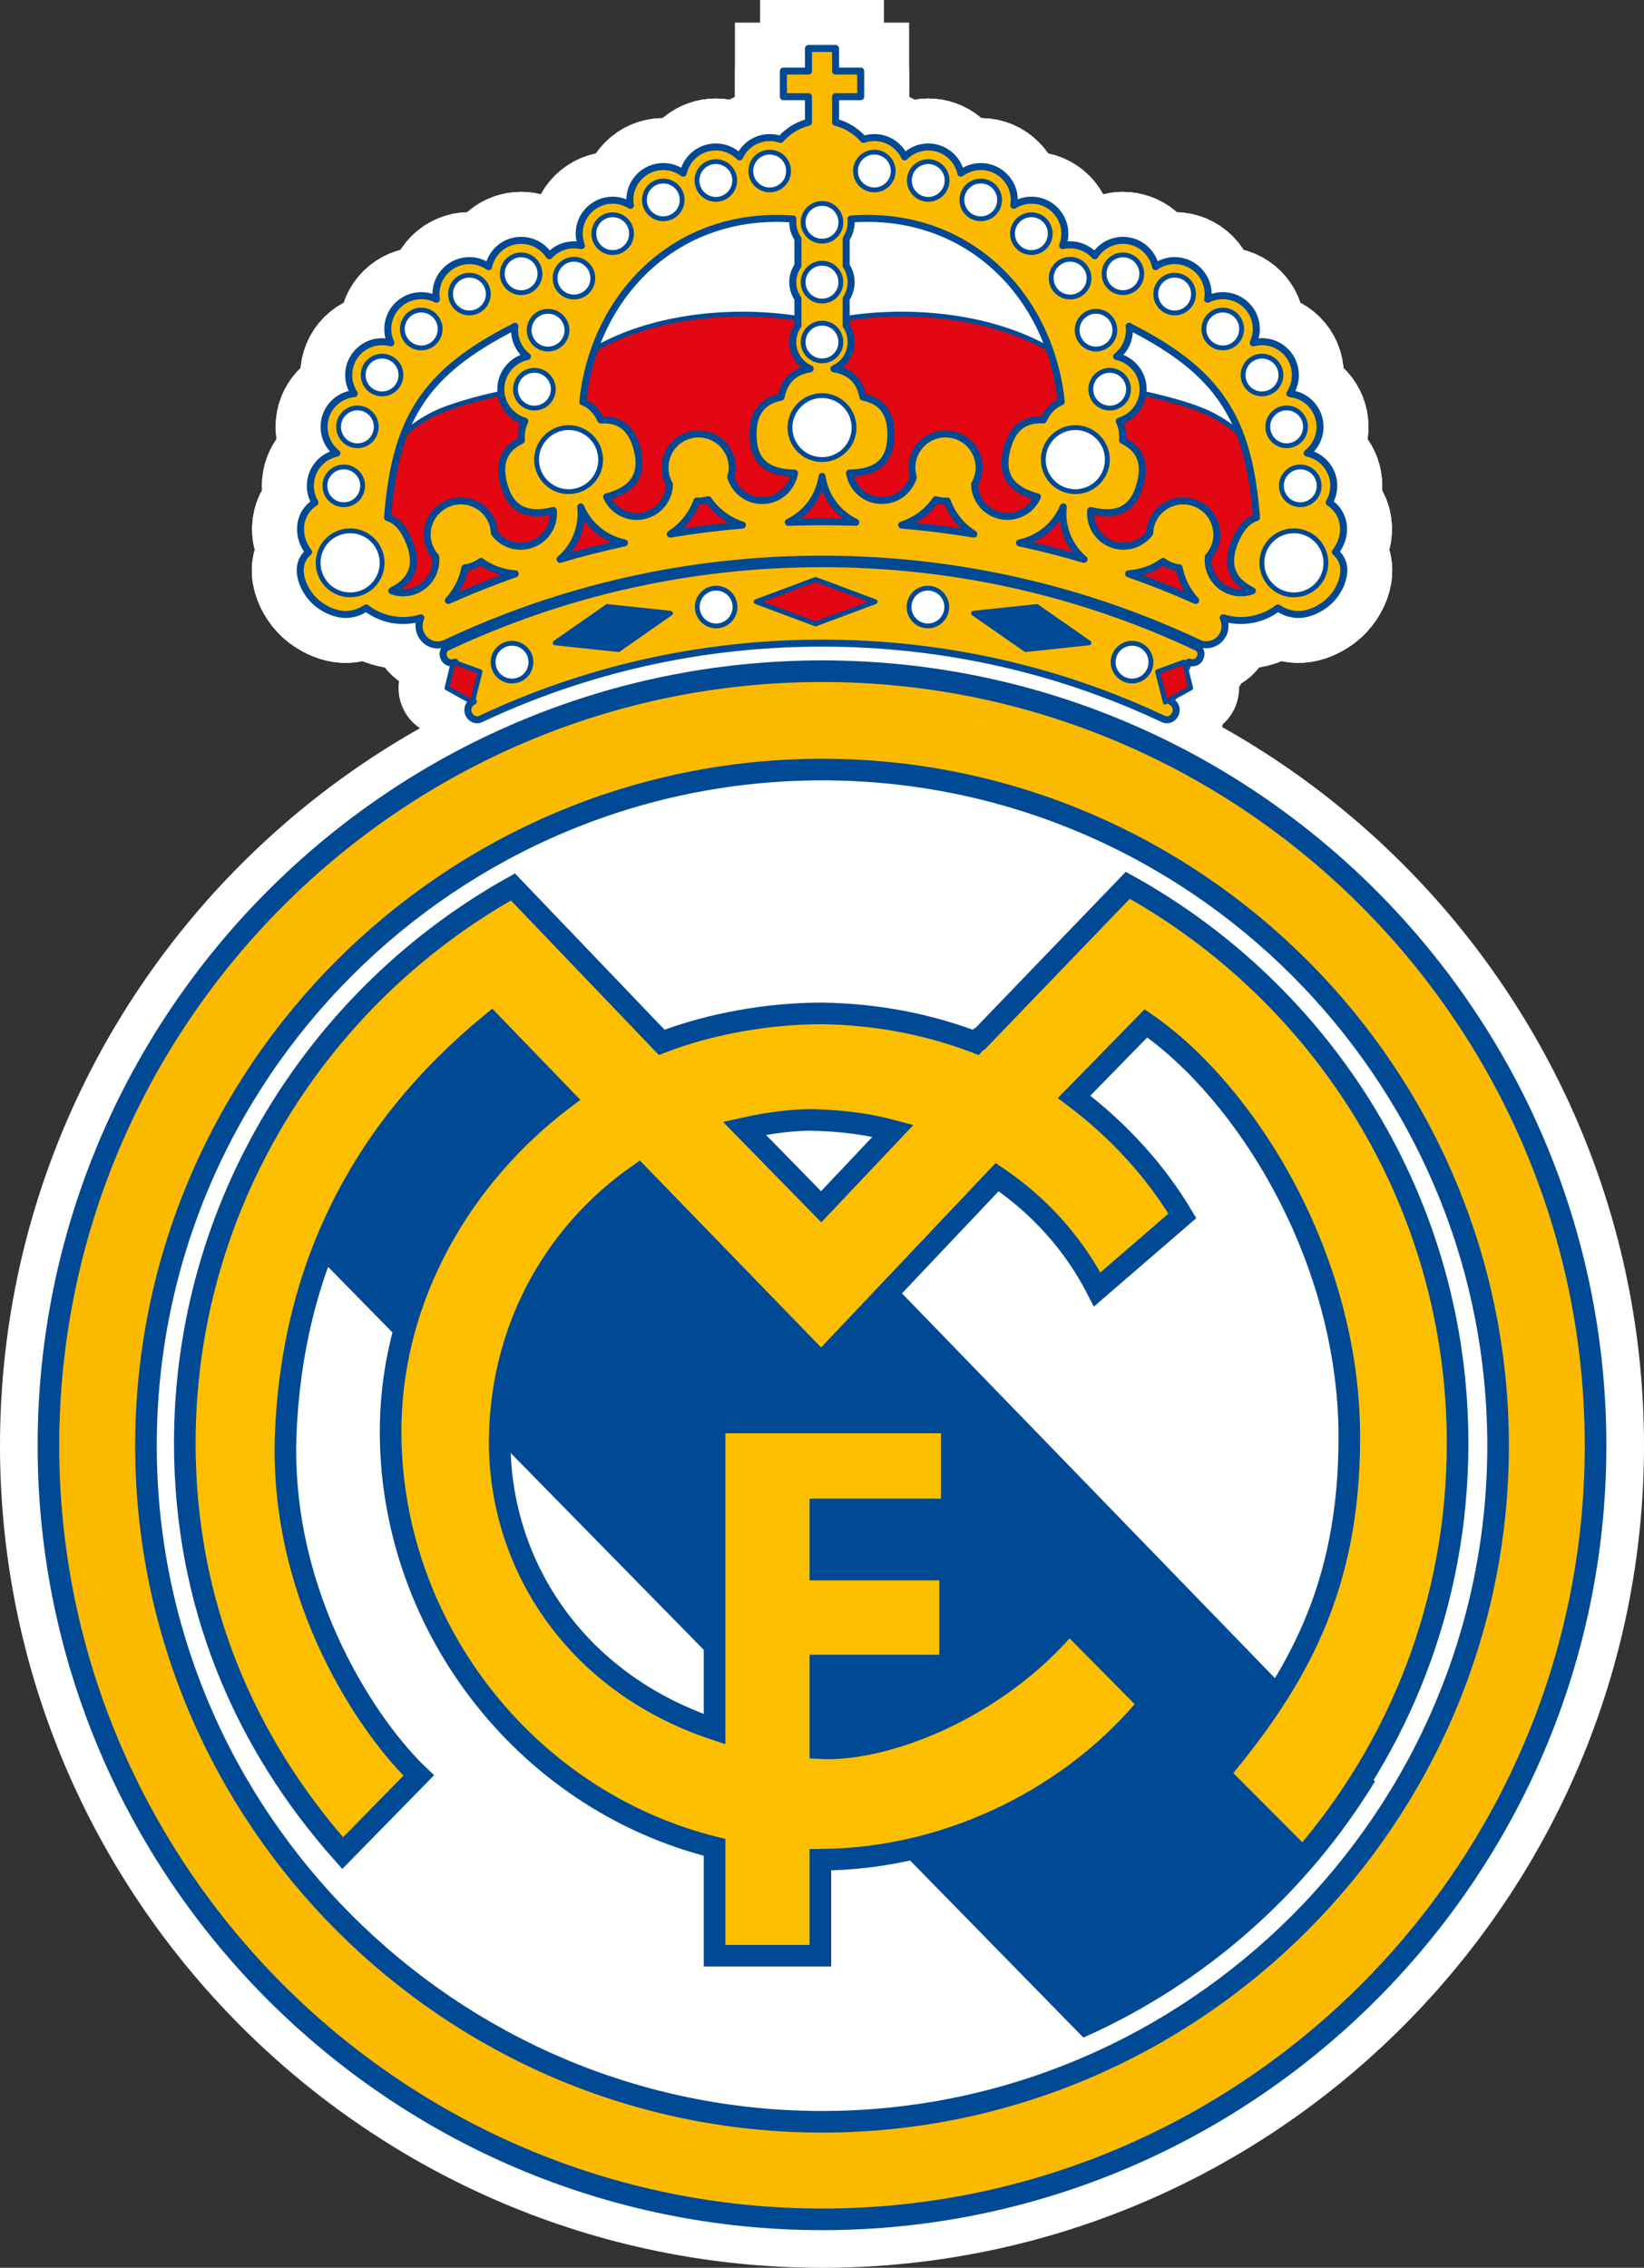 <?xml version="1.0" encoding="iso-8859-1"?>
<!-- Generator: Adobe Illustrator 19.1.0, SVG Export Plug-In . SVG Version: 6.00 Build 0)  -->
<svg version="1.1" id="Capa_1" xmlns="http://www.w3.org/2000/svg" xmlns:xlink="http://www.w3.org/1999/xlink" x="0px" y="0px"
	 viewBox="0 0 177.141 244.291" style="enable-background:new 0 0 177.141 244.291;" xml:space="preserve">
<rect x="0" y="0" width="177.141" height="244.291" fill="#333333" stroke="none"/>
<g>
	<g>
		<path style="fill:#E30613;stroke:#FFFFFF;stroke-width:10.437;stroke-linejoin:round;" d="M135.441,48.844
			c0,0-1.891-3.063-6.044-4.699c-3.98-1.56-10.035-2.502-10.58-2.589c0-0.041-0.438-0.433-4.373-3.088
			c-7.553-5.096-18.657-5.433-25.864-3.654c-7.227-1.778-18.332-1.442-25.88,3.654c-3.924,2.655-4.373,3.048-4.362,3.088
			c-0.561,0.086-6.615,1.029-10.585,2.589c-4.164,1.636-6.044,4.699-6.044,4.699l-1.621,6.788l1.116,9.016l7.288,1.727l21.624-5.677
			l18.464-2.13l18.454,2.13l21.614,5.677l7.288-1.727l1.11-9.016L135.441,48.844L135.441,48.844z"/>
		<path style="fill:#FBBA00;stroke:#FFFFFF;stroke-width:10.437;stroke-linejoin:round;" d="M128.944,69.719
			c-12.268-5.779-25.905-9-40.364-9c-14.464,0-28.117,3.221-40.384,9c-0.443,0.204-0.561,0.724-0.356,1.162
			c0.199,0.449,0.734,0.642,1.182,0.438l1.973,4.24c-0.51,0.234-0.734,0.846-0.489,1.36c0.234,0.515,0.79,0.77,1.299,0.525
			c11.171-5.259,23.596-8.164,36.776-8.164c13.169,0,25.594,2.905,36.755,8.164c0.52,0.245,1.064-0.01,1.305-0.525
			c0.244-0.515,0.021-1.126-0.489-1.36l1.972-4.24c0.454,0.204,0.979,0.01,1.183-0.438
			C129.519,70.442,129.397,69.923,128.944,69.719L128.944,69.719z"/>
		<path style="fill:#FBBA00;stroke:#FFFFFF;stroke-width:10.437;" d="M47.988,69.291c12.333-5.82,26.043-9.057,40.593-9.057
			c14.535,0,28.316,3.257,40.654,9.072l-0.133-0.041c1.015,0.474,2.223,0.041,2.706-0.973c0.266-0.571,0.235-1.208-0.01-1.738
			c2.044,0.627,4.245,0.209,5.901-1.065c1.856,1.254,3.782,0.652,5.219-0.469c1.519-1.187,2.809-4.006,0.969-5.55
			c1.427-1.86,1.06-4.24-0.668-5.336c0.312-0.52,0.494-1.142,0.494-1.81c0-1.728-1.233-3.175-2.864-3.511
			c0.836-0.663,1.382-1.687,1.382-2.844c0-1.86-1.427-3.404-3.257-3.567c0.382-0.576,0.602-1.269,0.602-1.998
			c0-1.993-1.605-3.598-3.599-3.598c-0.326,0-0.642,0.046-0.942,0.123c0.204-0.454,0.331-0.948,0.331-1.488
			c0-1.987-1.615-3.593-3.608-3.593c-0.586,0-1.136,0.138-1.636,0.382c0.036-0.184,0.057-0.367,0.057-0.551
			c0-1.987-1.621-3.608-3.608-3.608c-0.765,0-1.479,0.245-2.06,0.652c-0.347-1.621-1.799-2.834-3.511-2.834
			c-1.274,0-2.396,0.663-3.038,1.662c-0.657-0.724-1.6-1.182-2.655-1.182c-0.285,0-0.556,0.04-0.816,0.091
			c0.163-0.402,0.245-0.835,0.245-1.295c0-1.987-1.616-3.603-3.593-3.603c-0.709,0-1.356,0.209-1.911,0.556
			c0.035-0.194,0.056-0.378,0.056-0.581c0-1.978-1.621-3.598-3.608-3.598c-0.805,0-1.549,0.275-2.15,0.713
			c-0.356-1.61-1.789-2.823-3.512-2.823c-0.999,0-1.9,0.413-2.543,1.07c-0.586-1.228-1.824-2.08-3.262-2.08
			c-0.402,0-0.806,0.071-1.177,0.194c-0.638-0.719-1.437-1.294-2.36-1.641c-0.214-0.082-0.433-0.148-0.647-0.204v-2.753h2.712V7.655
			h-2.712V5.219h-2.914v2.436h-2.707v2.762h2.707v2.753c-0.219,0.056-0.428,0.122-0.642,0.204c-0.923,0.347-1.733,0.922-2.365,1.641
			c-0.378-0.123-0.76-0.194-1.172-0.194c-1.437,0-2.686,0.851-3.247,2.08c-0.662-0.658-1.564-1.07-2.553-1.07
			c-1.728,0-3.165,1.213-3.517,2.823c-0.601-0.438-1.351-0.713-2.15-0.713c-1.988,0-3.608,1.621-3.608,3.598
			c0,0.204,0.021,0.387,0.066,0.581c-0.566-0.347-1.218-0.556-1.906-0.556c-1.998,0-3.613,1.616-3.613,3.603
			c0,0.459,0.097,0.892,0.245,1.295c-0.255-0.051-0.53-0.091-0.805-0.091c-1.065,0-2.003,0.458-2.655,1.182
			c-0.648-0.999-1.769-1.662-3.043-1.662c-1.723,0-3.165,1.213-3.501,2.834c-0.596-0.408-1.305-0.652-2.064-0.652
			c-1.993,0-3.613,1.621-3.613,3.608c0,0.184,0.025,0.367,0.056,0.551c-0.495-0.245-1.04-0.382-1.631-0.382
			c-1.993,0-3.613,1.605-3.613,3.593c0,0.541,0.122,1.035,0.331,1.488c-0.295-0.077-0.611-0.123-0.943-0.123
			c-1.993,0-3.598,1.605-3.598,3.598c0,0.729,0.219,1.422,0.597,1.998c-1.83,0.163-3.251,1.707-3.251,3.567
			c0,1.157,0.535,2.181,1.376,2.844c-1.636,0.336-2.854,1.784-2.854,3.511c0,0.668,0.178,1.29,0.489,1.81
			c-1.728,1.096-2.095,3.476-0.678,5.336c-1.834,1.544-0.54,4.362,0.974,5.55c1.453,1.121,3.374,1.723,5.224,0.469
			c1.646,1.274,3.863,1.692,5.897,1.065c-0.245,0.53-0.271,1.167,0,1.738C45.816,69.306,46.968,69.76,47.988,69.291L47.988,69.291z
			 M114.567,54.603c-0.25,2.171,0.637,4.286,2.237,5.652c-2.278-0.678-4.607-1.269-6.952-1.773
			C111.933,58.053,113.721,56.621,114.567,54.603L114.567,54.603z M91.71,36.852c0-0.663-0.194-1.279-0.535-1.774v-2.9
			c0.341-0.51,0.535-1.121,0.535-1.784c0-0.652-0.194-1.264-0.535-1.773v-2.905c0.341-0.51,0.535-1.111,0.535-1.764
			c0-0.132,0-0.245-0.011-0.362c12.772-0.938,21.497,8.435,22.649,19.692c-0.775,0.301-1.442,0.913-1.932,1.952
			c-2.41-0.132-3.435,1.274-3.919,3.149c-0.565,2.202-0.158,4.225,3.282,5.137c-0.683,1.549-2.405,2.436-4.113,1.998
			c-1.564-0.397-2.619-1.804-2.655-3.343c0.307-0.541,0.489-1.152,0.489-1.814c0-1.998-1.625-3.619-3.618-3.619
			c-1.998,0-3.629,1.621-3.629,3.619c0,0.367,0.062,0.713,0.158,1.035c-0.433,1.458-1.794,2.522-3.389,2.522
			c-1.753,0-3.211-1.284-3.486-2.966c3.558-0.031,4.46-1.875,4.46-4.148c0-1.937-0.643-3.558-3.013-4.026
			c-0.372-1.962-1.585-2.793-3.134-3.053C90.95,39.242,91.71,38.137,91.71,36.852L91.71,36.852z M104.93,57.533
			c-2.568-0.423-5.157-0.749-7.777-0.973c1.499-0.479,2.813-1.458,3.675-2.732c0.336,0.092,0.678,0.158,1.055,0.158
			c0.066,0,0.122-0.01,0.184-0.01C102.575,55.418,103.6,56.687,104.93,57.533L104.93,57.533z M85.446,23.591
			c-0.01,0.117-0.026,0.229-0.026,0.362c0,0.652,0.204,1.254,0.556,1.764v2.905c-0.352,0.51-0.556,1.121-0.556,1.773
			c0,0.663,0.204,1.274,0.556,1.784v2.9c-0.352,0.495-0.556,1.111-0.556,1.774c0,1.285,0.77,2.39,1.875,2.875
			c-1.554,0.26-2.762,1.091-3.134,3.053c-2.359,0.469-3.017,2.089-3.017,4.026c0,2.273,0.902,4.118,4.46,4.148
			c-0.275,1.682-1.733,2.966-3.481,2.966c-1.6,0-2.945-1.065-3.389-2.522c0.091-0.321,0.158-0.668,0.158-1.035
			c0-1.998-1.625-3.619-3.634-3.619c-1.987,0-3.608,1.621-3.608,3.619c0,0.663,0.173,1.274,0.484,1.814
			c-0.031,1.539-1.081,2.946-2.655,3.343c-1.707,0.438-3.43-0.449-4.118-1.998c3.44-0.912,3.853-2.936,3.287-5.137
			c-0.484-1.875-1.514-3.282-3.914-3.149c-0.494-1.04-1.157-1.651-1.937-1.952C63.939,32.026,72.68,22.654,85.446,23.591
			L85.446,23.591z M79.993,56.56c-2.625,0.224-5.214,0.55-7.772,0.973c1.325-0.846,2.349-2.115,2.859-3.557
			c0.061,0,0.127,0.01,0.178,0.01c0.372,0,0.719-0.067,1.06-0.158C77.185,55.103,78.49,56.081,79.993,56.56L79.993,56.56z
			 M62.573,54.603c0.852,2.018,2.645,3.45,4.714,3.878c-2.339,0.504-4.668,1.096-6.946,1.773
			C61.941,58.889,62.823,56.774,62.573,54.603L62.573,54.603z M42.218,63.644c2.579-1.295,2.666-3.18,1.927-5.137
			c-0.469-1.249-1.223-2.406-2.385-2.757c0.815-10.509,3.889-15.615,13.699-20.574l0.025-0.03c-0.025,0.132-0.036,0.275-0.036,0.418
			c0,1.157,0.545,2.181,1.381,2.838c-1.621,0.342-2.864,1.784-2.864,3.527c0,1.631,1.09,3.002,2.589,3.44
			c-0.291,0.561-0.428,1.239-0.372,2.069c-2.171,1.045-2.385,2.772-1.917,4.643c0.571,2.207,1.906,3.767,5.356,2.91
			c0.158,1.697-0.938,3.303-2.635,3.741c-1.442,0.367-2.875-0.193-3.715-1.305c-0.015-0.245-0.051-0.5-0.107-0.749
			c-0.5-1.942-2.467-3.104-4.408-2.604c-1.947,0.5-3.109,2.472-2.615,4.409c0.158,0.576,0.433,1.085,0.805,1.498
			c0.138,1.366-0.53,2.742-1.809,3.44C44.201,63.939,43.141,63.98,42.218,63.644L42.218,63.644z M55.525,61.809
			c-2.457,0.867-4.852,1.825-7.222,2.875c0.912-0.989,1.544-2.217,1.784-3.517c0.153-0.02,0.31-0.041,0.474-0.082
			c0.474-0.122,0.892-0.336,1.259-0.611C52.89,61.259,54.19,61.728,55.525,61.809L55.525,61.809z M84.936,56.264
			c1.926-0.922,3.323-2.762,3.644-4.943c0.306,2.181,1.712,4.021,3.628,4.943c-1.208-0.041-2.426-0.061-3.628-0.061
			C87.352,56.203,86.139,56.224,84.936,56.264L84.936,56.264z M121.61,61.809c1.355-0.081,2.645-0.55,3.715-1.335
			c0.362,0.275,0.795,0.489,1.259,0.611c0.163,0.041,0.321,0.062,0.469,0.082c0.25,1.3,0.872,2.528,1.784,3.517
			C126.482,63.634,124.071,62.676,121.61,61.809L121.61,61.809z M134.942,63.644c-0.933,0.336-2.003,0.295-2.94-0.224
			c-1.264-0.698-1.937-2.074-1.805-3.44c0.372-0.413,0.652-0.922,0.806-1.498c0.489-1.937-0.678-3.909-2.614-4.409
			c-1.937-0.499-3.909,0.663-4.408,2.604c-0.062,0.25-0.092,0.504-0.103,0.749c-0.836,1.111-2.283,1.672-3.71,1.305
			c-1.707-0.438-2.793-2.043-2.646-3.741c3.451,0.856,4.781-0.703,5.352-2.91c0.474-1.87,0.26-3.598-1.916-4.643
			c0.056-0.831-0.076-1.509-0.362-2.069c1.493-0.438,2.574-1.809,2.574-3.44c0-1.743-1.233-3.185-2.859-3.527
			c0.836-0.657,1.381-1.682,1.381-2.838c0-0.143-0.01-0.286-0.03-0.418l0.021,0.03c9.811,4.959,12.889,10.065,13.704,20.574
			c-1.167,0.352-1.906,1.509-2.396,2.757C132.252,60.464,132.349,62.349,134.942,63.644L134.942,63.644z"/>
		<path style="fill:none;stroke:#FFFFFF;stroke-width:10.437;stroke-linejoin:round;" d="M47.988,69.291
			c12.333-5.82,26.043-9.057,40.593-9.057c14.535,0,28.316,3.257,40.654,9.072l-0.133-0.041c1.015,0.474,2.223,0.041,2.706-0.973
			c0.266-0.571,0.235-1.208-0.01-1.738c2.044,0.627,4.245,0.209,5.901-1.065c1.856,1.254,3.782,0.652,5.219-0.469
			c1.519-1.187,2.809-4.006,0.969-5.55c1.427-1.86,1.06-4.24-0.668-5.336c0.312-0.52,0.494-1.142,0.494-1.81
			c0-1.728-1.233-3.175-2.864-3.511c0.836-0.663,1.382-1.687,1.382-2.844c0-1.86-1.427-3.404-3.257-3.567
			c0.382-0.576,0.602-1.269,0.602-1.998c0-1.993-1.605-3.598-3.599-3.598c-0.326,0-0.642,0.046-0.942,0.123
			c0.204-0.454,0.331-0.948,0.331-1.488c0-1.987-1.615-3.593-3.608-3.593c-0.586,0-1.136,0.138-1.636,0.382
			c0.036-0.184,0.057-0.367,0.057-0.551c0-1.987-1.621-3.608-3.608-3.608c-0.765,0-1.479,0.245-2.06,0.652
			c-0.347-1.621-1.799-2.834-3.511-2.834c-1.274,0-2.396,0.663-3.038,1.662c-0.657-0.724-1.6-1.182-2.655-1.182
			c-0.285,0-0.556,0.04-0.816,0.091c0.163-0.402,0.245-0.835,0.245-1.295c0-1.987-1.616-3.603-3.593-3.603
			c-0.709,0-1.356,0.209-1.911,0.556c0.035-0.194,0.056-0.378,0.056-0.581c0-1.978-1.621-3.598-3.608-3.598
			c-0.805,0-1.549,0.275-2.15,0.713c-0.356-1.61-1.789-2.823-3.512-2.823c-0.999,0-1.9,0.413-2.543,1.07
			c-0.586-1.228-1.824-2.08-3.262-2.08c-0.402,0-0.806,0.071-1.177,0.194c-0.638-0.719-1.437-1.294-2.36-1.641
			c-0.214-0.082-0.433-0.148-0.647-0.204v-2.753h2.712V7.655h-2.712V5.219h-2.914v2.436h-2.707v2.762h2.707v2.753
			c-0.219,0.056-0.428,0.122-0.642,0.204c-0.923,0.347-1.733,0.922-2.365,1.641c-0.378-0.123-0.76-0.194-1.172-0.194
			c-1.437,0-2.686,0.851-3.247,2.08c-0.662-0.658-1.564-1.07-2.553-1.07c-1.728,0-3.165,1.213-3.517,2.823
			c-0.601-0.438-1.351-0.713-2.15-0.713c-1.988,0-3.608,1.621-3.608,3.598c0,0.204,0.021,0.387,0.066,0.581
			c-0.566-0.347-1.218-0.556-1.906-0.556c-1.998,0-3.613,1.616-3.613,3.603c0,0.459,0.097,0.892,0.245,1.295
			c-0.255-0.051-0.53-0.091-0.805-0.091c-1.065,0-2.003,0.458-2.655,1.182c-0.648-0.999-1.769-1.662-3.043-1.662
			c-1.723,0-3.165,1.213-3.501,2.834c-0.596-0.408-1.305-0.652-2.064-0.652c-1.993,0-3.613,1.621-3.613,3.608
			c0,0.184,0.025,0.367,0.056,0.551c-0.495-0.245-1.04-0.382-1.631-0.382c-1.993,0-3.613,1.605-3.613,3.593
			c0,0.541,0.122,1.035,0.331,1.488c-0.295-0.077-0.611-0.123-0.943-0.123c-1.993,0-3.598,1.605-3.598,3.598
			c0,0.729,0.219,1.422,0.597,1.998c-1.83,0.163-3.251,1.707-3.251,3.567c0,1.157,0.535,2.181,1.376,2.844
			c-1.636,0.336-2.854,1.784-2.854,3.511c0,0.668,0.178,1.29,0.489,1.81c-1.728,1.096-2.095,3.476-0.678,5.336
			c-1.834,1.544-0.54,4.362,0.974,5.55c1.453,1.121,3.374,1.723,5.224,0.469c1.646,1.274,3.863,1.692,5.897,1.065
			c-0.245,0.53-0.271,1.167,0,1.738C45.816,69.306,46.968,69.76,47.988,69.291L47.988,69.291z M114.567,54.603
			c-0.25,2.171,0.637,4.286,2.237,5.652c-2.278-0.678-4.607-1.269-6.952-1.773C111.933,58.053,113.721,56.621,114.567,54.603
			L114.567,54.603z M91.71,36.852c0-0.663-0.194-1.279-0.535-1.774v-2.9c0.341-0.51,0.535-1.121,0.535-1.784
			c0-0.652-0.194-1.264-0.535-1.773v-2.905c0.341-0.51,0.535-1.111,0.535-1.764c0-0.132,0-0.245-0.011-0.362
			c12.772-0.938,21.497,8.435,22.649,19.692c-0.775,0.301-1.442,0.913-1.932,1.952c-2.41-0.132-3.435,1.274-3.919,3.149
			c-0.565,2.202-0.158,4.225,3.282,5.137c-0.683,1.549-2.405,2.436-4.113,1.998c-1.564-0.397-2.619-1.804-2.655-3.343
			c0.307-0.541,0.489-1.152,0.489-1.814c0-1.998-1.625-3.619-3.618-3.619c-1.998,0-3.629,1.621-3.629,3.619
			c0,0.367,0.062,0.713,0.158,1.035c-0.433,1.458-1.794,2.522-3.389,2.522c-1.753,0-3.211-1.284-3.486-2.966
			c3.558-0.031,4.46-1.875,4.46-4.148c0-1.937-0.643-3.558-3.013-4.026c-0.372-1.962-1.585-2.793-3.134-3.053
			C90.95,39.242,91.71,38.137,91.71,36.852L91.71,36.852z M104.93,57.533c-2.568-0.423-5.157-0.749-7.777-0.973
			c1.499-0.479,2.813-1.458,3.675-2.732c0.336,0.092,0.678,0.158,1.055,0.158c0.066,0,0.122-0.01,0.184-0.01
			C102.575,55.418,103.6,56.687,104.93,57.533L104.93,57.533z M85.446,23.591c-0.01,0.117-0.026,0.229-0.026,0.362
			c0,0.652,0.204,1.254,0.556,1.764v2.905c-0.352,0.51-0.556,1.121-0.556,1.773c0,0.663,0.204,1.274,0.556,1.784v2.9
			c-0.352,0.495-0.556,1.111-0.556,1.774c0,1.285,0.77,2.39,1.875,2.875c-1.554,0.26-2.762,1.091-3.134,3.053
			c-2.359,0.469-3.017,2.089-3.017,4.026c0,2.273,0.902,4.118,4.46,4.148c-0.275,1.682-1.733,2.966-3.481,2.966
			c-1.6,0-2.945-1.065-3.389-2.522c0.091-0.321,0.158-0.668,0.158-1.035c0-1.998-1.625-3.619-3.634-3.619
			c-1.987,0-3.608,1.621-3.608,3.619c0,0.663,0.173,1.274,0.484,1.814c-0.031,1.539-1.081,2.946-2.655,3.343
			c-1.707,0.438-3.43-0.449-4.118-1.998c3.44-0.912,3.853-2.936,3.287-5.137c-0.484-1.875-1.514-3.282-3.914-3.149
			c-0.494-1.04-1.157-1.651-1.937-1.952C63.939,32.026,72.68,22.654,85.446,23.591L85.446,23.591z M79.993,56.56
			c-2.625,0.224-5.214,0.55-7.772,0.973c1.325-0.846,2.349-2.115,2.859-3.557c0.061,0,0.127,0.01,0.178,0.01
			c0.372,0,0.719-0.067,1.06-0.158C77.185,55.103,78.49,56.081,79.993,56.56L79.993,56.56z M62.573,54.603
			c0.852,2.018,2.645,3.45,4.714,3.878c-2.339,0.504-4.668,1.096-6.946,1.773C61.941,58.889,62.823,56.774,62.573,54.603
			L62.573,54.603z M42.218,63.644c2.579-1.295,2.666-3.18,1.927-5.137c-0.469-1.249-1.223-2.406-2.385-2.757
			c0.815-10.509,3.889-15.615,13.699-20.574l0.025-0.03c-0.025,0.132-0.036,0.275-0.036,0.418c0,1.157,0.545,2.181,1.381,2.838
			c-1.621,0.342-2.864,1.784-2.864,3.527c0,1.631,1.09,3.002,2.589,3.44c-0.291,0.561-0.428,1.239-0.372,2.069
			c-2.171,1.045-2.385,2.772-1.917,4.643c0.571,2.207,1.906,3.767,5.356,2.91c0.158,1.697-0.938,3.303-2.635,3.741
			c-1.442,0.367-2.875-0.193-3.715-1.305c-0.015-0.245-0.051-0.5-0.107-0.749c-0.5-1.942-2.467-3.104-4.408-2.604
			c-1.947,0.5-3.109,2.472-2.615,4.409c0.158,0.576,0.433,1.085,0.805,1.498c0.138,1.366-0.53,2.742-1.809,3.44
			C44.201,63.939,43.141,63.98,42.218,63.644L42.218,63.644z M55.525,61.809c-2.457,0.867-4.852,1.825-7.222,2.875
			c0.912-0.989,1.544-2.217,1.784-3.517c0.153-0.02,0.31-0.041,0.474-0.082c0.474-0.122,0.892-0.336,1.259-0.611
			C52.89,61.259,54.19,61.728,55.525,61.809L55.525,61.809z M84.936,56.264c1.926-0.922,3.323-2.762,3.644-4.943
			c0.306,2.181,1.712,4.021,3.628,4.943c-1.208-0.041-2.426-0.061-3.628-0.061C87.352,56.203,86.139,56.224,84.936,56.264
			L84.936,56.264z M121.61,61.809c1.355-0.081,2.645-0.55,3.715-1.335c0.362,0.275,0.795,0.489,1.259,0.611
			c0.163,0.041,0.321,0.062,0.469,0.082c0.25,1.3,0.872,2.528,1.784,3.517C126.482,63.634,124.071,62.676,121.61,61.809
			L121.61,61.809z M134.942,63.644c-0.933,0.336-2.003,0.295-2.94-0.224c-1.264-0.698-1.937-2.074-1.805-3.44
			c0.372-0.413,0.652-0.922,0.806-1.498c0.489-1.937-0.678-3.909-2.614-4.409c-1.937-0.499-3.909,0.663-4.408,2.604
			c-0.062,0.25-0.092,0.504-0.103,0.749c-0.836,1.111-2.283,1.672-3.71,1.305c-1.707-0.438-2.793-2.043-2.646-3.741
			c3.451,0.856,4.781-0.703,5.352-2.91c0.474-1.87,0.26-3.598-1.916-4.643c0.056-0.831-0.076-1.509-0.362-2.069
			c1.493-0.438,2.574-1.809,2.574-3.44c0-1.743-1.233-3.185-2.859-3.527c0.836-0.657,1.381-1.682,1.381-2.838
			c0-0.143-0.01-0.286-0.03-0.418l0.021,0.03c9.811,4.959,12.889,10.065,13.704,20.574c-1.167,0.352-1.906,1.509-2.396,2.757
			C132.252,60.464,132.349,62.349,134.942,63.644L134.942,63.644z"/>
		<path style="fill:#FFFFFF;stroke:#FFFFFF;stroke-width:10.437;stroke-linejoin:round;" d="M84.967,18.424
			c0,1.126-0.902,2.033-2.034,2.033c-1.121,0-2.034-0.907-2.034-2.033c0-1.132,0.913-2.034,2.034-2.034
			C84.065,16.39,84.967,17.292,84.967,18.424L84.967,18.424z"/>
		<path style="fill:#FFFFFF;stroke:#FFFFFF;stroke-width:10.437;stroke-linejoin:round;" d="M90.603,23.953
			c0,1.121-0.902,2.028-2.023,2.028c-1.126,0-2.044-0.907-2.044-2.028c0-1.131,0.918-2.038,2.044-2.038
			C89.701,21.914,90.603,22.822,90.603,23.953L90.603,23.953z"/>
		<path style="fill:#FFFFFF;stroke:#FFFFFF;stroke-width:10.437;stroke-linejoin:round;" d="M90.603,30.395
			c0,1.127-0.902,2.039-2.023,2.039c-1.126,0-2.044-0.912-2.044-2.039c0-1.121,0.918-2.038,2.044-2.038
			C89.701,28.356,90.603,29.274,90.603,30.395L90.603,30.395z"/>
		<path style="fill:#FFFFFF;stroke:#FFFFFF;stroke-width:10.437;stroke-linejoin:round;" d="M90.603,36.852
			c0,1.116-0.902,2.023-2.023,2.023c-1.126,0-2.044-0.907-2.044-2.023c0-1.126,0.918-2.039,2.044-2.039
			C89.701,34.813,90.603,35.726,90.603,36.852L90.603,36.852z"/>
		<path style="fill:#FFFFFF;stroke:#FFFFFF;stroke-width:10.437;stroke-linejoin:round;" d="M79.167,19.438
			c0,1.121-0.913,2.039-2.034,2.039c-1.131,0-2.033-0.917-2.033-2.039c0-1.122,0.902-2.028,2.033-2.028
			C78.255,17.41,79.167,18.316,79.167,19.438L79.167,19.438z"/>
		<path style="fill:#FFFFFF;stroke:#FFFFFF;stroke-width:10.437;stroke-linejoin:round;" d="M73.5,21.538
			c0,1.121-0.907,2.028-2.033,2.028c-1.121,0-2.028-0.907-2.028-2.028s0.907-2.034,2.028-2.034
			C72.593,19.504,73.5,20.416,73.5,21.538L73.5,21.538z"/>
		<path style="fill:#FFFFFF;stroke:#FFFFFF;stroke-width:10.437;stroke-linejoin:round;" d="M68.047,25.166
			c0,1.122-0.912,2.039-2.028,2.039c-1.136,0-2.033-0.917-2.033-2.039c0-1.121,0.897-2.028,2.033-2.028
			C67.135,23.138,68.047,24.045,68.047,25.166L68.047,25.166z"/>
		<path style="fill:#FFFFFF;stroke:#FFFFFF;stroke-width:10.437;stroke-linejoin:round;" d="M63.878,29.967
			c0,1.131-0.912,2.028-2.033,2.028c-1.121,0-2.034-0.897-2.034-2.028c0-1.121,0.913-2.039,2.034-2.039
			C62.966,27.928,63.878,28.846,63.878,29.967L63.878,29.967z"/>
		<path style="fill:#FFFFFF;stroke:#FFFFFF;stroke-width:10.437;stroke-linejoin:round;" d="M58.18,29.493
			c0,1.126-0.902,2.033-2.033,2.033c-1.121,0-2.028-0.907-2.028-2.033c0-1.122,0.907-2.034,2.028-2.034
			C57.278,27.459,58.18,28.372,58.18,29.493L58.18,29.493z"/>
		<path style="fill:#FFFFFF;stroke:#FFFFFF;stroke-width:10.437;stroke-linejoin:round;" d="M52.615,31.679
			c0,1.111-0.922,2.034-2.034,2.034c-1.136,0-2.033-0.922-2.033-2.034c0-1.131,0.897-2.033,2.033-2.033
			C51.693,29.646,52.615,30.548,52.615,31.679L52.615,31.679z"/>
		<path style="fill:#FFFFFF;stroke:#FFFFFF;stroke-width:10.437;stroke-linejoin:round;" d="M47.427,35.44
			c0,1.121-0.912,2.039-2.033,2.039c-1.137,0-2.044-0.917-2.044-2.039c0-1.121,0.907-2.039,2.044-2.039
			C46.515,33.402,47.427,34.319,47.427,35.44L47.427,35.44z"/>
		<path style="fill:#FFFFFF;stroke:#FFFFFF;stroke-width:10.437;stroke-linejoin:round;" d="M43.202,40.404
			c0,1.121-0.913,2.028-2.034,2.028c-1.131,0-2.033-0.907-2.033-2.028c0-1.131,0.902-2.039,2.033-2.039
			C42.289,38.366,43.202,39.273,43.202,40.404L43.202,40.404z"/>
		<path style="fill:#FFFFFF;stroke:#FFFFFF;stroke-width:10.437;stroke-linejoin:round;" d="M40.541,45.97
			c0,1.131-0.902,2.049-2.033,2.049c-1.121,0-2.028-0.917-2.028-2.049c0-1.111,0.907-2.028,2.028-2.028
			C39.64,43.941,40.541,44.859,40.541,45.97L40.541,45.97z"/>
		<path style="fill:#FFFFFF;stroke:#FFFFFF;stroke-width:10.437;stroke-linejoin:round;" d="M39.074,52.325
			c0,1.137-0.907,2.044-2.033,2.044c-1.126,0-2.034-0.907-2.034-2.044c0-1.111,0.907-2.023,2.034-2.023
			C38.167,50.302,39.074,51.214,39.074,52.325L39.074,52.325z"/>
		<path style="fill:#FFFFFF;stroke:#FFFFFF;stroke-width:10.437;stroke-linejoin:round;" d="M79.198,65.387
			c0,1.122-0.912,2.039-2.033,2.039c-1.121,0-2.034-0.917-2.034-2.039c0-1.121,0.913-2.028,2.034-2.028
			C78.286,63.358,79.198,64.266,79.198,65.387L79.198,65.387z"/>
		<path style="fill:#FFFFFF;stroke:#FFFFFF;stroke-width:10.437;stroke-linejoin:round;" d="M57.207,71.329
			c0,1.126-0.912,2.033-2.034,2.033c-1.131,0-2.039-0.907-2.039-2.033c0-1.122,0.907-2.034,2.039-2.034
			C56.295,69.296,57.207,70.208,57.207,71.329L57.207,71.329z"/>
		<path style="fill:#FFFFFF;stroke:#FFFFFF;stroke-width:10.437;stroke-linejoin:round;" d="M61.09,35.563
			c0,1.121-0.917,2.039-2.039,2.039c-1.126,0-2.033-0.918-2.033-2.039c0-1.122,0.907-2.028,2.033-2.028
			C60.173,33.535,61.09,34.441,61.09,35.563L61.09,35.563z"/>
		<path style="fill:#FFFFFF;stroke:#FFFFFF;stroke-width:10.437;stroke-linejoin:round;" d="M59.618,41.928
			c0,1.121-0.918,2.034-2.039,2.034c-1.131,0-2.034-0.913-2.034-2.034c0-1.126,0.902-2.034,2.034-2.034
			C58.7,39.895,59.618,40.802,59.618,41.928L59.618,41.928z"/>
		<path style="fill:#FFFFFF;stroke:#FFFFFF;stroke-width:10.437;stroke-linejoin:round;" d="M92.025,46.061
			c0,1.911-1.555,3.445-3.445,3.445c-1.911,0-3.46-1.534-3.46-3.445c0-1.896,1.549-3.445,3.46-3.445
			C90.471,42.616,92.025,44.166,92.025,46.061L92.025,46.061z"/>
		<path style="fill:#FFFFFF;stroke:#FFFFFF;stroke-width:10.437;stroke-linejoin:round;" d="M64.607,48.65
			c0.484,1.855-0.622,3.73-2.477,4.205c-1.839,0.474-3.725-0.637-4.204-2.482c-0.474-1.85,0.637-3.721,2.492-4.2
			C62.257,45.694,64.143,46.815,64.607,48.65L64.607,48.65z"/>
		<path style="fill:#FFFFFF;stroke:#FFFFFF;stroke-width:10.437;stroke-linejoin:round;" d="M40.746,58.965
			c0.922,1.672,0.316,3.767-1.351,4.689c-1.667,0.917-3.776,0.306-4.688-1.356c-0.923-1.671-0.316-3.771,1.355-4.689
			C37.728,56.687,39.833,57.294,40.746,58.965L40.746,58.965z"/>
		<path style="fill:#FFFFFF;stroke:#FFFFFF;stroke-width:10.437;stroke-linejoin:round;" d="M92.179,18.424
			c0,1.126,0.912,2.033,2.033,2.033s2.033-0.907,2.033-2.033c0-1.132-0.912-2.034-2.033-2.034S92.179,17.292,92.179,18.424
			L92.179,18.424z"/>
		<path style="fill:#FFFFFF;stroke:#FFFFFF;stroke-width:10.437;stroke-linejoin:round;" d="M97.983,19.438
			c0,1.121,0.912,2.039,2.033,2.039c1.116,0,2.033-0.917,2.033-2.039c0-1.122-0.917-2.028-2.033-2.028
			C98.895,17.41,97.983,18.316,97.983,19.438L97.983,19.438z"/>
		<path style="fill:#FFFFFF;stroke:#FFFFFF;stroke-width:10.437;stroke-linejoin:round;" d="M103.645,21.538
			c0,1.121,0.907,2.028,2.033,2.028c1.132,0,2.028-0.907,2.028-2.028s-0.896-2.034-2.028-2.034
			C104.553,19.504,103.645,20.416,103.645,21.538L103.645,21.538z"/>
		<path style="fill:#FFFFFF;stroke:#FFFFFF;stroke-width:10.437;stroke-linejoin:round;" d="M109.099,25.166
			c0,1.122,0.907,2.039,2.044,2.039c1.121,0,2.018-0.917,2.018-2.039c0-1.121-0.896-2.028-2.018-2.028
			C110.006,23.138,109.099,24.045,109.099,25.166L109.099,25.166z"/>
		<path style="fill:#FFFFFF;stroke:#FFFFFF;stroke-width:10.437;stroke-linejoin:round;" d="M113.268,29.967
			c0,1.131,0.912,2.028,2.038,2.028c1.116,0,2.039-0.897,2.039-2.028c0-1.121-0.923-2.039-2.039-2.039
			C114.18,27.928,113.268,28.846,113.268,29.967L113.268,29.967z"/>
		<path style="fill:#FFFFFF;stroke:#FFFFFF;stroke-width:10.437;stroke-linejoin:round;" d="M118.965,29.493
			c0,1.126,0.902,2.033,2.034,2.033c1.121,0,2.028-0.907,2.028-2.033c0-1.122-0.907-2.034-2.028-2.034
			C119.867,27.459,118.965,28.372,118.965,29.493L118.965,29.493z"/>
		<path style="fill:#FFFFFF;stroke:#FFFFFF;stroke-width:10.437;stroke-linejoin:round;" d="M124.53,31.679
			c0,1.111,0.923,2.034,2.039,2.034c1.126,0,2.033-0.922,2.033-2.034c0-1.131-0.907-2.033-2.033-2.033
			C125.453,29.646,124.53,30.548,124.53,31.679L124.53,31.679z"/>
		<path style="fill:#FFFFFF;stroke:#FFFFFF;stroke-width:10.437;stroke-linejoin:round;" d="M129.719,35.44
			c0,1.121,0.917,2.039,2.038,2.039c1.132,0,2.028-0.917,2.028-2.039c0-1.121-0.896-2.039-2.028-2.039
			C130.636,33.402,129.719,34.319,129.719,35.44L129.719,35.44z"/>
		<path style="fill:#FFFFFF;stroke:#FFFFFF;stroke-width:10.437;stroke-linejoin:round;" d="M133.943,40.404
			c0,1.121,0.912,2.028,2.033,2.028c1.122,0,2.044-0.907,2.044-2.028c0-1.131-0.922-2.039-2.044-2.039
			C134.855,38.366,133.943,39.273,133.943,40.404L133.943,40.404z"/>
		<path style="fill:#FFFFFF;stroke:#FFFFFF;stroke-width:10.437;stroke-linejoin:round;" d="M136.603,45.97
			c0,1.131,0.907,2.049,2.034,2.049c1.115,0,2.028-0.917,2.028-2.049c0-1.111-0.913-2.028-2.028-2.028
			C137.511,43.941,136.603,44.859,136.603,45.97L136.603,45.97z"/>
		<path style="fill:#FFFFFF;stroke:#FFFFFF;stroke-width:10.437;stroke-linejoin:round;" d="M138.071,52.325
			c0,1.137,0.912,2.044,2.034,2.044c1.131,0,2.033-0.907,2.033-2.044c0-1.111-0.902-2.023-2.033-2.023
			C138.983,50.302,138.071,51.214,138.071,52.325L138.071,52.325z"/>
		<path style="fill:#FFFFFF;stroke:#FFFFFF;stroke-width:10.437;stroke-linejoin:round;" d="M116.065,35.563
			c0,1.121,0.907,2.039,2.028,2.039c1.121,0,2.033-0.918,2.033-2.039c0-1.122-0.912-2.028-2.033-2.028
			C116.973,33.535,116.065,34.441,116.065,35.563L116.065,35.563z"/>
		<path style="fill:#FFFFFF;stroke:#FFFFFF;stroke-width:10.437;stroke-linejoin:round;" d="M117.533,41.928
			c0,1.121,0.912,2.034,2.044,2.034c1.11,0,2.022-0.913,2.022-2.034c0-1.126-0.912-2.034-2.022-2.034
			C118.445,39.895,117.533,40.802,117.533,41.928L117.533,41.928z"/>
		<path style="fill:#FFFFFF;stroke:#FFFFFF;stroke-width:10.437;stroke-linejoin:round;" d="M112.528,48.65
			c-0.479,1.855,0.632,3.73,2.487,4.205c1.84,0.474,3.72-0.637,4.194-2.482c0.474-1.85-0.632-3.721-2.482-4.2
			C114.888,45.694,113.002,46.815,112.528,48.65L112.528,48.65z"/>
		<path style="fill:#FFFFFF;stroke:#FFFFFF;stroke-width:10.437;stroke-linejoin:round;" d="M136.39,58.965
			c-0.907,1.672-0.306,3.767,1.366,4.689c1.671,0.917,3.771,0.306,4.688-1.356c0.912-1.671,0.306-3.771-1.366-4.689
			C139.412,56.687,137.317,57.294,136.39,58.965L136.39,58.965z"/>
		<polygon style="fill:#E30613;stroke:#FFFFFF;stroke-width:10.437;stroke-linejoin:round;" points="87.877,67.211 94.299,64.816 
			87.877,62.421 81.466,64.816 87.877,67.211 		"/>
		<polygon style="fill:#004994;stroke:#FFFFFF;stroke-width:10.437;stroke-linejoin:round;" points="66.635,69.974 72.241,66.06 
			65.433,65.336 59.816,69.25 66.635,69.974 		"/>
		<polygon style="fill:#E30613;stroke:#FFFFFF;stroke-width:10.437;stroke-linejoin:round;" points="50.903,75.631 51.728,72.359 
			48.849,71.309 48.161,74.112 50.903,75.631 		"/>
		<path style="fill:#FFFFFF;stroke:#FFFFFF;stroke-width:10.437;stroke-linejoin:round;" d="M97.947,65.387
			c0,1.122,0.912,2.039,2.034,2.039c1.121,0,2.033-0.917,2.033-2.039c0-1.121-0.912-2.028-2.033-2.028
			C98.859,63.358,97.947,64.266,97.947,65.387L97.947,65.387z"/>
		<path style="fill:#FFFFFF;stroke:#FFFFFF;stroke-width:10.437;stroke-linejoin:round;" d="M119.943,71.329
			c0,1.126,0.918,2.033,2.039,2.033c1.116,0,2.033-0.907,2.033-2.033c0-1.122-0.917-2.034-2.033-2.034
			C120.861,69.296,119.943,70.208,119.943,71.329L119.943,71.329z"/>
		<polygon style="fill:#004994;stroke:#FFFFFF;stroke-width:10.437;stroke-linejoin:round;" points="110.516,69.974 104.894,66.06 
			111.713,65.336 117.334,69.25 110.516,69.974 		"/>
		<polygon style="fill:#E30613;stroke:#FFFFFF;stroke-width:10.437;stroke-linejoin:round;" points="125.56,75.631 124.724,72.359 
			127.603,71.309 128.292,74.112 125.56,75.631 		"/>
		<path style="fill:#FBBA00;stroke:#FFFFFF;stroke-width:10.437;" d="M88.581,72.303c45.949,0,83.341,37.479,83.341,83.428
			c0,45.853-37.393,83.342-83.341,83.342c-45.955,0-83.362-37.489-83.362-83.342C5.219,109.782,42.626,72.303,88.581,72.303
			L88.581,72.303z"/>
		<path style="fill:#FFFFFF;stroke:#FFFFFF;stroke-width:10.437;" d="M88.581,82.898c40.063,0,72.837,32.678,72.837,72.832
			c0,40.073-32.774,72.833-72.837,72.833c-40.083,0-72.853-32.76-72.853-72.833C15.727,115.576,48.497,82.898,88.581,82.898
			L88.581,82.898L88.581,82.898z"/>
		<path style="fill:#004994;stroke:#FFFFFF;stroke-width:10.437;" d="M25.359,126.284c30.936,31.531,60.474,61.61,91.379,93.208
			c13.077-5.805,24.039-15.498,31.414-27.601L54.215,95.002C41.643,102.162,31.511,113.11,25.359,126.284L25.359,126.284z"/>
		<path style="fill:#FCBF00;stroke:#FFFFFF;stroke-width:10.437;" d="M121.519,95.364l-15.937,16.553h-0.097l-0.347,0.367
			c-4.898-1.865-10.422-3.027-16.558-3.119c-0.097,0-0.27,0-0.372,0c-5.601,0-11.752,1.07-16.91,3.119L55.27,95.542
			c-21.018,11.752-35.359,34.283-35.359,59.924c0,17.185,6.33,32.143,17.012,44.155l8.195-8.363
			c-5.254-4.984-14.876-18.883-14.346-36.419c0.622-17.889,7.93-32.933,22.18-44.604l7.828,8.103
			c-10.855,8.195-18.51,21.008-18.688,35.339c-0.265,20.931,14.163,40.164,34.905,45.327v11.671h11.212h0.188v-10.336
			c14.433-0.092,27.602-7.216,35.435-16.833l-8.639-8.72c-7.93,9.439-19.947,13.893-26.796,13.536v-8.909h13.974v-10.335H88.397
			v-6.482h14.158v-9.362H88.208H76.996v33.04c-15.233-5.076-23.418-18.082-23.147-31.608c0.265-12.282,6.406-22.174,14.953-28.132
			l19.407,20.019l0.275,0.275l18.959-20.029c4.725,3.195,8.373,7.39,10.778,12.104l9.179-7.925
			c-2.762-4.628-6.676-9.072-11.665-12.823l7.741-7.92c10.692,7.39,21.914,25.105,21.914,44.604
			c0,16.114-5.524,26.002-14.071,36.235l9.072,9.092c10.433-12.027,16.665-27.607,16.665-44.7
			C157.056,129.642,142.709,107.116,121.519,95.364L121.519,95.364z M88.483,129.994l-0.275-0.168l-8.006-8.292
			c2.767-0.617,5.789-0.974,7.751-0.882c0.086,0,0.173,0,0.255,0c2.762,0.092,5.433,0.53,8.016,1.157L88.483,129.994L88.483,129.994
			z"/>
		<path style="fill:none;stroke:#FFFFFF;stroke-width:10.437;" d="M121.519,95.364l-15.937,16.553h-0.097l-0.347,0.367
			c-4.898-1.865-10.422-3.027-16.558-3.119c-5.708,0-11.946,1.07-17.282,3.119L55.27,95.542
			c-21.018,11.752-35.359,34.283-35.359,59.924c0,17.185,6.33,32.143,17.012,44.155l8.195-8.363
			c-5.254-4.984-14.876-18.883-14.346-36.419c0.622-17.889,7.93-32.933,22.18-44.604l7.828,8.103
			c-10.855,8.195-18.51,21.008-18.688,35.339c-0.265,20.931,14.163,40.164,34.905,45.327v11.671h11.401v-10.336
			c14.433-0.092,27.602-7.216,35.435-16.833l-8.639-8.72c-7.93,9.439-19.947,13.893-26.796,13.536v-8.909h13.974v-10.335H88.397
			v-6.482h14.158v-9.362H76.996v33.04c-15.233-5.076-23.418-18.082-23.147-31.608c0.265-12.282,6.406-22.174,14.953-28.132
			l19.682,20.294l18.959-20.029c4.725,3.195,8.373,7.39,10.778,12.104l9.179-7.925c-2.762-4.628-6.676-9.072-11.665-12.823
			l7.741-7.92c10.692,7.39,21.914,25.105,21.914,44.604c0,16.114-5.524,26.002-14.071,36.235l9.072,9.092
			c10.433-12.027,16.665-27.607,16.665-44.7C157.056,129.642,142.709,107.116,121.519,95.364L121.519,95.364z M88.483,129.994
			l-8.281-8.46c2.767-0.617,5.789-0.974,7.751-0.882c2.843,0.092,5.606,0.438,8.271,1.157L88.483,129.994L88.483,129.994z"/>
	</g>
	<g>
		<path style="fill:#E30613;stroke:#004994;stroke-width:0.521;stroke-linejoin:round;" d="M135.441,48.844
			c0,0-1.891-3.063-6.044-4.699c-3.98-1.56-10.035-2.502-10.58-2.589c0-0.041-0.438-0.433-4.373-3.088
			c-7.553-5.096-18.657-5.433-25.864-3.654c-7.227-1.778-18.332-1.442-25.88,3.654c-3.924,2.655-4.373,3.048-4.362,3.088
			c-0.561,0.086-6.615,1.029-10.585,2.589c-4.164,1.636-6.044,4.699-6.044,4.699l-1.621,6.788l1.116,9.016l7.288,1.727l21.624-5.677
			l18.464-2.13l18.454,2.13l21.614,5.677l7.288-1.727l1.11-9.016L135.441,48.844L135.441,48.844z"/>
		<path style="fill:#FBBA00;stroke:#004994;stroke-width:0.755;stroke-linejoin:round;" d="M128.944,69.719
			c-12.268-5.779-25.905-9-40.364-9c-14.464,0-28.117,3.221-40.384,9c-0.443,0.204-0.561,0.724-0.356,1.162
			c0.199,0.449,0.734,0.642,1.182,0.438l1.973,4.24c-0.51,0.234-0.734,0.846-0.489,1.36c0.234,0.515,0.79,0.77,1.299,0.525
			c11.171-5.259,23.596-8.164,36.776-8.164c13.169,0,25.594,2.905,36.755,8.164c0.52,0.245,1.064-0.01,1.305-0.525
			c0.244-0.515,0.021-1.126-0.489-1.36l1.972-4.24c0.454,0.204,0.979,0.01,1.183-0.438
			C129.519,70.442,129.397,69.923,128.944,69.719L128.944,69.719z"/>
		<path style="fill:#FBBA00;" d="M47.988,69.291c12.333-5.82,26.043-9.057,40.593-9.057c14.535,0,28.316,3.257,40.654,9.072
			l-0.133-0.041c1.015,0.474,2.223,0.041,2.706-0.973c0.266-0.571,0.235-1.208-0.01-1.738c2.044,0.627,4.245,0.209,5.901-1.065
			c1.856,1.254,3.782,0.652,5.219-0.469c1.519-1.187,2.809-4.006,0.969-5.55c1.427-1.86,1.06-4.24-0.668-5.336
			c0.312-0.52,0.494-1.142,0.494-1.81c0-1.728-1.233-3.175-2.864-3.511c0.836-0.663,1.382-1.687,1.382-2.844
			c0-1.86-1.427-3.404-3.257-3.567c0.382-0.576,0.602-1.269,0.602-1.998c0-1.993-1.605-3.598-3.599-3.598
			c-0.326,0-0.642,0.046-0.942,0.123c0.204-0.454,0.331-0.948,0.331-1.488c0-1.987-1.615-3.593-3.608-3.593
			c-0.586,0-1.136,0.138-1.636,0.382c0.036-0.184,0.057-0.367,0.057-0.551c0-1.987-1.621-3.608-3.608-3.608
			c-0.765,0-1.479,0.245-2.06,0.652c-0.347-1.621-1.799-2.834-3.511-2.834c-1.274,0-2.396,0.663-3.038,1.662
			c-0.657-0.724-1.6-1.182-2.655-1.182c-0.285,0-0.556,0.04-0.816,0.091c0.163-0.402,0.245-0.835,0.245-1.295
			c0-1.987-1.616-3.603-3.593-3.603c-0.709,0-1.356,0.209-1.911,0.556c0.035-0.194,0.056-0.378,0.056-0.581
			c0-1.978-1.621-3.598-3.608-3.598c-0.805,0-1.549,0.275-2.15,0.713c-0.356-1.61-1.789-2.823-3.512-2.823
			c-0.999,0-1.9,0.413-2.543,1.07c-0.586-1.228-1.824-2.08-3.262-2.08c-0.402,0-0.806,0.071-1.177,0.194
			c-0.638-0.719-1.437-1.294-2.36-1.641c-0.214-0.082-0.433-0.148-0.647-0.204v-2.753h2.712V7.655h-2.712V5.219h-2.914v2.436h-2.707
			v2.762h2.707v2.753c-0.219,0.056-0.428,0.122-0.642,0.204c-0.923,0.347-1.733,0.922-2.365,1.641
			c-0.378-0.123-0.76-0.194-1.172-0.194c-1.437,0-2.686,0.851-3.247,2.08c-0.662-0.658-1.564-1.07-2.553-1.07
			c-1.728,0-3.165,1.213-3.517,2.823c-0.601-0.438-1.351-0.713-2.15-0.713c-1.988,0-3.608,1.621-3.608,3.598
			c0,0.204,0.021,0.387,0.066,0.581c-0.566-0.347-1.218-0.556-1.906-0.556c-1.998,0-3.613,1.616-3.613,3.603
			c0,0.459,0.097,0.892,0.245,1.295c-0.255-0.051-0.53-0.091-0.805-0.091c-1.065,0-2.003,0.458-2.655,1.182
			c-0.648-0.999-1.769-1.662-3.043-1.662c-1.723,0-3.165,1.213-3.501,2.834c-0.596-0.408-1.305-0.652-2.064-0.652
			c-1.993,0-3.613,1.621-3.613,3.608c0,0.184,0.025,0.367,0.056,0.551c-0.495-0.245-1.04-0.382-1.631-0.382
			c-1.993,0-3.613,1.605-3.613,3.593c0,0.541,0.122,1.035,0.331,1.488c-0.295-0.077-0.611-0.123-0.943-0.123
			c-1.993,0-3.598,1.605-3.598,3.598c0,0.729,0.219,1.422,0.597,1.998c-1.83,0.163-3.251,1.707-3.251,3.567
			c0,1.157,0.535,2.181,1.376,2.844c-1.636,0.336-2.854,1.784-2.854,3.511c0,0.668,0.178,1.29,0.489,1.81
			c-1.728,1.096-2.095,3.476-0.678,5.336c-1.834,1.544-0.54,4.362,0.974,5.55c1.453,1.121,3.374,1.723,5.224,0.469
			c1.646,1.274,3.863,1.692,5.897,1.065c-0.245,0.53-0.271,1.167,0,1.738C45.816,69.306,46.968,69.76,47.988,69.291L47.988,69.291z
			 M114.567,54.603c-0.25,2.171,0.637,4.286,2.237,5.652c-2.278-0.678-4.607-1.269-6.952-1.773
			C111.933,58.053,113.721,56.621,114.567,54.603L114.567,54.603z M91.71,36.852c0-0.663-0.194-1.279-0.535-1.774v-2.9
			c0.341-0.51,0.535-1.121,0.535-1.784c0-0.652-0.194-1.264-0.535-1.773v-2.905c0.341-0.51,0.535-1.111,0.535-1.764
			c0-0.132,0-0.245-0.011-0.362c12.772-0.938,21.497,8.435,22.649,19.692c-0.775,0.301-1.442,0.913-1.932,1.952
			c-2.41-0.132-3.435,1.274-3.919,3.149c-0.565,2.202-0.158,4.225,3.282,5.137c-0.683,1.549-2.405,2.436-4.113,1.998
			c-1.564-0.397-2.619-1.804-2.655-3.343c0.307-0.541,0.489-1.152,0.489-1.814c0-1.998-1.625-3.619-3.618-3.619
			c-1.998,0-3.629,1.621-3.629,3.619c0,0.367,0.062,0.713,0.158,1.035c-0.433,1.458-1.794,2.522-3.389,2.522
			c-1.753,0-3.211-1.284-3.486-2.966c3.558-0.031,4.46-1.875,4.46-4.148c0-1.937-0.643-3.558-3.013-4.026
			c-0.372-1.962-1.585-2.793-3.134-3.053C90.95,39.242,91.71,38.137,91.71,36.852L91.71,36.852z M104.93,57.533
			c-2.568-0.423-5.157-0.749-7.777-0.973c1.499-0.479,2.813-1.458,3.675-2.732c0.336,0.092,0.678,0.158,1.055,0.158
			c0.066,0,0.122-0.01,0.184-0.01C102.575,55.418,103.6,56.687,104.93,57.533L104.93,57.533z M85.446,23.591
			c-0.01,0.117-0.026,0.229-0.026,0.362c0,0.652,0.204,1.254,0.556,1.764v2.905c-0.352,0.51-0.556,1.121-0.556,1.773
			c0,0.663,0.204,1.274,0.556,1.784v2.9c-0.352,0.495-0.556,1.111-0.556,1.774c0,1.285,0.77,2.39,1.875,2.875
			c-1.554,0.26-2.762,1.091-3.134,3.053c-2.359,0.469-3.017,2.089-3.017,4.026c0,2.273,0.902,4.118,4.46,4.148
			c-0.275,1.682-1.733,2.966-3.481,2.966c-1.6,0-2.945-1.065-3.389-2.522c0.091-0.321,0.158-0.668,0.158-1.035
			c0-1.998-1.625-3.619-3.634-3.619c-1.987,0-3.608,1.621-3.608,3.619c0,0.663,0.173,1.274,0.484,1.814
			c-0.031,1.539-1.081,2.946-2.655,3.343c-1.707,0.438-3.43-0.449-4.118-1.998c3.44-0.912,3.853-2.936,3.287-5.137
			c-0.484-1.875-1.514-3.282-3.914-3.149c-0.494-1.04-1.157-1.651-1.937-1.952C63.939,32.026,72.68,22.654,85.446,23.591
			L85.446,23.591z M79.993,56.56c-2.625,0.224-5.214,0.55-7.772,0.973c1.325-0.846,2.349-2.115,2.859-3.557
			c0.061,0,0.127,0.01,0.178,0.01c0.372,0,0.719-0.067,1.06-0.158C77.185,55.103,78.49,56.081,79.993,56.56L79.993,56.56z
			 M62.573,54.603c0.852,2.018,2.645,3.45,4.714,3.878c-2.339,0.504-4.668,1.096-6.946,1.773
			C61.941,58.889,62.823,56.774,62.573,54.603L62.573,54.603z M42.218,63.644c2.579-1.295,2.666-3.18,1.927-5.137
			c-0.469-1.249-1.223-2.406-2.385-2.757c0.815-10.509,3.889-15.615,13.699-20.574l0.025-0.03c-0.025,0.132-0.036,0.275-0.036,0.418
			c0,1.157,0.545,2.181,1.381,2.838c-1.621,0.342-2.864,1.784-2.864,3.527c0,1.631,1.09,3.002,2.589,3.44
			c-0.291,0.561-0.428,1.239-0.372,2.069c-2.171,1.045-2.385,2.772-1.917,4.643c0.571,2.207,1.906,3.767,5.356,2.91
			c0.158,1.697-0.938,3.303-2.635,3.741c-1.442,0.367-2.875-0.193-3.715-1.305c-0.015-0.245-0.051-0.5-0.107-0.749
			c-0.5-1.942-2.467-3.104-4.408-2.604c-1.947,0.5-3.109,2.472-2.615,4.409c0.158,0.576,0.433,1.085,0.805,1.498
			c0.138,1.366-0.53,2.742-1.809,3.44C44.201,63.939,43.141,63.98,42.218,63.644L42.218,63.644z M55.525,61.809
			c-2.457,0.867-4.852,1.825-7.222,2.875c0.912-0.989,1.544-2.217,1.784-3.517c0.153-0.02,0.31-0.041,0.474-0.082
			c0.474-0.122,0.892-0.336,1.259-0.611C52.89,61.259,54.19,61.728,55.525,61.809L55.525,61.809z M84.936,56.264
			c1.926-0.922,3.323-2.762,3.644-4.943c0.306,2.181,1.712,4.021,3.628,4.943c-1.208-0.041-2.426-0.061-3.628-0.061
			C87.352,56.203,86.139,56.224,84.936,56.264L84.936,56.264z M121.61,61.809c1.355-0.081,2.645-0.55,3.715-1.335
			c0.362,0.275,0.795,0.489,1.259,0.611c0.163,0.041,0.321,0.062,0.469,0.082c0.25,1.3,0.872,2.528,1.784,3.517
			C126.482,63.634,124.071,62.676,121.61,61.809L121.61,61.809z M134.942,63.644c-0.933,0.336-2.003,0.295-2.94-0.224
			c-1.264-0.698-1.937-2.074-1.805-3.44c0.372-0.413,0.652-0.922,0.806-1.498c0.489-1.937-0.678-3.909-2.614-4.409
			c-1.937-0.499-3.909,0.663-4.408,2.604c-0.062,0.25-0.092,0.504-0.103,0.749c-0.836,1.111-2.283,1.672-3.71,1.305
			c-1.707-0.438-2.793-2.043-2.646-3.741c3.451,0.856,4.781-0.703,5.352-2.91c0.474-1.87,0.26-3.598-1.916-4.643
			c0.056-0.831-0.076-1.509-0.362-2.069c1.493-0.438,2.574-1.809,2.574-3.44c0-1.743-1.233-3.185-2.859-3.527
			c0.836-0.657,1.381-1.682,1.381-2.838c0-0.143-0.01-0.286-0.03-0.418l0.021,0.03c9.811,4.959,12.889,10.065,13.704,20.574
			c-1.167,0.352-1.906,1.509-2.396,2.757C132.252,60.464,132.349,62.349,134.942,63.644L134.942,63.644z"/>
		<path style="fill:none;stroke:#004994;stroke-width:0.755;stroke-linejoin:round;" d="M47.988,69.291
			c12.333-5.82,26.043-9.057,40.593-9.057c14.535,0,28.316,3.257,40.654,9.072l-0.133-0.041c1.015,0.474,2.223,0.041,2.706-0.973
			c0.266-0.571,0.235-1.208-0.01-1.738c2.044,0.627,4.245,0.209,5.901-1.065c1.856,1.254,3.782,0.652,5.219-0.469
			c1.519-1.187,2.809-4.006,0.969-5.55c1.427-1.86,1.06-4.24-0.668-5.336c0.312-0.52,0.494-1.142,0.494-1.81
			c0-1.728-1.233-3.175-2.864-3.511c0.836-0.663,1.382-1.687,1.382-2.844c0-1.86-1.427-3.404-3.257-3.567
			c0.382-0.576,0.602-1.269,0.602-1.998c0-1.993-1.605-3.598-3.599-3.598c-0.326,0-0.642,0.046-0.942,0.123
			c0.204-0.454,0.331-0.948,0.331-1.488c0-1.987-1.615-3.593-3.608-3.593c-0.586,0-1.136,0.138-1.636,0.382
			c0.036-0.184,0.057-0.367,0.057-0.551c0-1.987-1.621-3.608-3.608-3.608c-0.765,0-1.479,0.245-2.06,0.652
			c-0.347-1.621-1.799-2.834-3.511-2.834c-1.274,0-2.396,0.663-3.038,1.662c-0.657-0.724-1.6-1.182-2.655-1.182
			c-0.285,0-0.556,0.04-0.816,0.091c0.163-0.402,0.245-0.835,0.245-1.295c0-1.987-1.616-3.603-3.593-3.603
			c-0.709,0-1.356,0.209-1.911,0.556c0.035-0.194,0.056-0.378,0.056-0.581c0-1.978-1.621-3.598-3.608-3.598
			c-0.805,0-1.549,0.275-2.15,0.713c-0.356-1.61-1.789-2.823-3.512-2.823c-0.999,0-1.9,0.413-2.543,1.07
			c-0.586-1.228-1.824-2.08-3.262-2.08c-0.402,0-0.806,0.071-1.177,0.194c-0.638-0.719-1.437-1.294-2.36-1.641
			c-0.214-0.082-0.433-0.148-0.647-0.204v-2.753h2.712V7.655h-2.712V5.219h-2.914v2.436h-2.707v2.762h2.707v2.753
			c-0.219,0.056-0.428,0.122-0.642,0.204c-0.923,0.347-1.733,0.922-2.365,1.641c-0.378-0.123-0.76-0.194-1.172-0.194
			c-1.437,0-2.686,0.851-3.247,2.08c-0.662-0.658-1.564-1.07-2.553-1.07c-1.728,0-3.165,1.213-3.517,2.823
			c-0.601-0.438-1.351-0.713-2.15-0.713c-1.988,0-3.608,1.621-3.608,3.598c0,0.204,0.021,0.387,0.066,0.581
			c-0.566-0.347-1.218-0.556-1.906-0.556c-1.998,0-3.613,1.616-3.613,3.603c0,0.459,0.097,0.892,0.245,1.295
			c-0.255-0.051-0.53-0.091-0.805-0.091c-1.065,0-2.003,0.458-2.655,1.182c-0.648-0.999-1.769-1.662-3.043-1.662
			c-1.723,0-3.165,1.213-3.501,2.834c-0.596-0.408-1.305-0.652-2.064-0.652c-1.993,0-3.613,1.621-3.613,3.608
			c0,0.184,0.025,0.367,0.056,0.551c-0.495-0.245-1.04-0.382-1.631-0.382c-1.993,0-3.613,1.605-3.613,3.593
			c0,0.541,0.122,1.035,0.331,1.488c-0.295-0.077-0.611-0.123-0.943-0.123c-1.993,0-3.598,1.605-3.598,3.598
			c0,0.729,0.219,1.422,0.597,1.998c-1.83,0.163-3.251,1.707-3.251,3.567c0,1.157,0.535,2.181,1.376,2.844
			c-1.636,0.336-2.854,1.784-2.854,3.511c0,0.668,0.178,1.29,0.489,1.81c-1.728,1.096-2.095,3.476-0.678,5.336
			c-1.834,1.544-0.54,4.362,0.974,5.55c1.453,1.121,3.374,1.723,5.224,0.469c1.646,1.274,3.863,1.692,5.897,1.065
			c-0.245,0.53-0.271,1.167,0,1.738C45.816,69.306,46.968,69.76,47.988,69.291L47.988,69.291z M114.567,54.603
			c-0.25,2.171,0.637,4.286,2.237,5.652c-2.278-0.678-4.607-1.269-6.952-1.773C111.933,58.053,113.721,56.621,114.567,54.603
			L114.567,54.603z M91.71,36.852c0-0.663-0.194-1.279-0.535-1.774v-2.9c0.341-0.51,0.535-1.121,0.535-1.784
			c0-0.652-0.194-1.264-0.535-1.773v-2.905c0.341-0.51,0.535-1.111,0.535-1.764c0-0.132,0-0.245-0.011-0.362
			c12.772-0.938,21.497,8.435,22.649,19.692c-0.775,0.301-1.442,0.913-1.932,1.952c-2.41-0.132-3.435,1.274-3.919,3.149
			c-0.565,2.202-0.158,4.225,3.282,5.137c-0.683,1.549-2.405,2.436-4.113,1.998c-1.564-0.397-2.619-1.804-2.655-3.343
			c0.307-0.541,0.489-1.152,0.489-1.814c0-1.998-1.625-3.619-3.618-3.619c-1.998,0-3.629,1.621-3.629,3.619
			c0,0.367,0.062,0.713,0.158,1.035c-0.433,1.458-1.794,2.522-3.389,2.522c-1.753,0-3.211-1.284-3.486-2.966
			c3.558-0.031,4.46-1.875,4.46-4.148c0-1.937-0.643-3.558-3.013-4.026c-0.372-1.962-1.585-2.793-3.134-3.053
			C90.95,39.242,91.71,38.137,91.71,36.852L91.71,36.852z M104.93,57.533c-2.568-0.423-5.157-0.749-7.777-0.973
			c1.499-0.479,2.813-1.458,3.675-2.732c0.336,0.092,0.678,0.158,1.055,0.158c0.066,0,0.122-0.01,0.184-0.01
			C102.575,55.418,103.6,56.687,104.93,57.533L104.93,57.533z M85.446,23.591c-0.01,0.117-0.026,0.229-0.026,0.362
			c0,0.652,0.204,1.254,0.556,1.764v2.905c-0.352,0.51-0.556,1.121-0.556,1.773c0,0.663,0.204,1.274,0.556,1.784v2.9
			c-0.352,0.495-0.556,1.111-0.556,1.774c0,1.285,0.77,2.39,1.875,2.875c-1.554,0.26-2.762,1.091-3.134,3.053
			c-2.359,0.469-3.017,2.089-3.017,4.026c0,2.273,0.902,4.118,4.46,4.148c-0.275,1.682-1.733,2.966-3.481,2.966
			c-1.6,0-2.945-1.065-3.389-2.522c0.091-0.321,0.158-0.668,0.158-1.035c0-1.998-1.625-3.619-3.634-3.619
			c-1.987,0-3.608,1.621-3.608,3.619c0,0.663,0.173,1.274,0.484,1.814c-0.031,1.539-1.081,2.946-2.655,3.343
			c-1.707,0.438-3.43-0.449-4.118-1.998c3.44-0.912,3.853-2.936,3.287-5.137c-0.484-1.875-1.514-3.282-3.914-3.149
			c-0.494-1.04-1.157-1.651-1.937-1.952C63.939,32.026,72.68,22.654,85.446,23.591L85.446,23.591z M79.993,56.56
			c-2.625,0.224-5.214,0.55-7.772,0.973c1.325-0.846,2.349-2.115,2.859-3.557c0.061,0,0.127,0.01,0.178,0.01
			c0.372,0,0.719-0.067,1.06-0.158C77.185,55.103,78.49,56.081,79.993,56.56L79.993,56.56z M62.573,54.603
			c0.852,2.018,2.645,3.45,4.714,3.878c-2.339,0.504-4.668,1.096-6.946,1.773C61.941,58.889,62.823,56.774,62.573,54.603
			L62.573,54.603z M42.218,63.644c2.579-1.295,2.666-3.18,1.927-5.137c-0.469-1.249-1.223-2.406-2.385-2.757
			c0.815-10.509,3.889-15.615,13.699-20.574l0.025-0.03c-0.025,0.132-0.036,0.275-0.036,0.418c0,1.157,0.545,2.181,1.381,2.838
			c-1.621,0.342-2.864,1.784-2.864,3.527c0,1.631,1.09,3.002,2.589,3.44c-0.291,0.561-0.428,1.239-0.372,2.069
			c-2.171,1.045-2.385,2.772-1.917,4.643c0.571,2.207,1.906,3.767,5.356,2.91c0.158,1.697-0.938,3.303-2.635,3.741
			c-1.442,0.367-2.875-0.193-3.715-1.305c-0.015-0.245-0.051-0.5-0.107-0.749c-0.5-1.942-2.467-3.104-4.408-2.604
			c-1.947,0.5-3.109,2.472-2.615,4.409c0.158,0.576,0.433,1.085,0.805,1.498c0.138,1.366-0.53,2.742-1.809,3.44
			C44.201,63.939,43.141,63.98,42.218,63.644L42.218,63.644z M55.525,61.809c-2.457,0.867-4.852,1.825-7.222,2.875
			c0.912-0.989,1.544-2.217,1.784-3.517c0.153-0.02,0.31-0.041,0.474-0.082c0.474-0.122,0.892-0.336,1.259-0.611
			C52.89,61.259,54.19,61.728,55.525,61.809L55.525,61.809z M84.936,56.264c1.926-0.922,3.323-2.762,3.644-4.943
			c0.306,2.181,1.712,4.021,3.628,4.943c-1.208-0.041-2.426-0.061-3.628-0.061C87.352,56.203,86.139,56.224,84.936,56.264
			L84.936,56.264z M121.61,61.809c1.355-0.081,2.645-0.55,3.715-1.335c0.362,0.275,0.795,0.489,1.259,0.611
			c0.163,0.041,0.321,0.062,0.469,0.082c0.25,1.3,0.872,2.528,1.784,3.517C126.482,63.634,124.071,62.676,121.61,61.809
			L121.61,61.809z M134.942,63.644c-0.933,0.336-2.003,0.295-2.94-0.224c-1.264-0.698-1.937-2.074-1.805-3.44
			c0.372-0.413,0.652-0.922,0.806-1.498c0.489-1.937-0.678-3.909-2.614-4.409c-1.937-0.499-3.909,0.663-4.408,2.604
			c-0.062,0.25-0.092,0.504-0.103,0.749c-0.836,1.111-2.283,1.672-3.71,1.305c-1.707-0.438-2.793-2.043-2.646-3.741
			c3.451,0.856,4.781-0.703,5.352-2.91c0.474-1.87,0.26-3.598-1.916-4.643c0.056-0.831-0.076-1.509-0.362-2.069
			c1.493-0.438,2.574-1.809,2.574-3.44c0-1.743-1.233-3.185-2.859-3.527c0.836-0.657,1.381-1.682,1.381-2.838
			c0-0.143-0.01-0.286-0.03-0.418l0.021,0.03c9.811,4.959,12.889,10.065,13.704,20.574c-1.167,0.352-1.906,1.509-2.396,2.757
			C132.252,60.464,132.349,62.349,134.942,63.644L134.942,63.644z"/>
		<path style="fill:#FFFFFF;stroke:#004994;stroke-width:0.521;stroke-linejoin:round;" d="M84.967,18.424
			c0,1.126-0.902,2.033-2.034,2.033c-1.121,0-2.034-0.907-2.034-2.033c0-1.132,0.913-2.034,2.034-2.034
			C84.065,16.39,84.967,17.292,84.967,18.424L84.967,18.424z"/>
		<path style="fill:#FFFFFF;stroke:#004994;stroke-width:0.521;stroke-linejoin:round;" d="M90.603,23.953
			c0,1.121-0.902,2.028-2.023,2.028c-1.126,0-2.044-0.907-2.044-2.028c0-1.131,0.918-2.038,2.044-2.038
			C89.701,21.914,90.603,22.822,90.603,23.953L90.603,23.953z"/>
		<path style="fill:#FFFFFF;stroke:#004994;stroke-width:0.521;stroke-linejoin:round;" d="M90.603,30.395
			c0,1.127-0.902,2.039-2.023,2.039c-1.126,0-2.044-0.912-2.044-2.039c0-1.121,0.918-2.038,2.044-2.038
			C89.701,28.356,90.603,29.274,90.603,30.395L90.603,30.395z"/>
		<path style="fill:#FFFFFF;stroke:#004994;stroke-width:0.521;stroke-linejoin:round;" d="M90.603,36.852
			c0,1.116-0.902,2.023-2.023,2.023c-1.126,0-2.044-0.907-2.044-2.023c0-1.126,0.918-2.039,2.044-2.039
			C89.701,34.813,90.603,35.726,90.603,36.852L90.603,36.852z"/>
		<path style="fill:#FFFFFF;stroke:#004994;stroke-width:0.521;stroke-linejoin:round;" d="M79.167,19.438
			c0,1.121-0.913,2.039-2.034,2.039c-1.131,0-2.033-0.917-2.033-2.039c0-1.122,0.902-2.028,2.033-2.028
			C78.255,17.41,79.167,18.316,79.167,19.438L79.167,19.438z"/>
		<path style="fill:#FFFFFF;stroke:#004994;stroke-width:0.521;stroke-linejoin:round;" d="M73.5,21.538
			c0,1.121-0.907,2.028-2.033,2.028c-1.121,0-2.028-0.907-2.028-2.028s0.907-2.034,2.028-2.034
			C72.593,19.504,73.5,20.416,73.5,21.538L73.5,21.538z"/>
		<path style="fill:#FFFFFF;stroke:#004994;stroke-width:0.521;stroke-linejoin:round;" d="M68.047,25.166
			c0,1.122-0.912,2.039-2.028,2.039c-1.136,0-2.033-0.917-2.033-2.039c0-1.121,0.897-2.028,2.033-2.028
			C67.135,23.138,68.047,24.045,68.047,25.166L68.047,25.166z"/>
		<path style="fill:#FFFFFF;stroke:#004994;stroke-width:0.521;stroke-linejoin:round;" d="M63.878,29.967
			c0,1.131-0.912,2.028-2.033,2.028c-1.121,0-2.034-0.897-2.034-2.028c0-1.121,0.913-2.039,2.034-2.039
			C62.966,27.928,63.878,28.846,63.878,29.967L63.878,29.967z"/>
		<path style="fill:#FFFFFF;stroke:#004994;stroke-width:0.521;stroke-linejoin:round;" d="M58.18,29.493
			c0,1.126-0.902,2.033-2.033,2.033c-1.121,0-2.028-0.907-2.028-2.033c0-1.122,0.907-2.034,2.028-2.034
			C57.278,27.459,58.18,28.372,58.18,29.493L58.18,29.493z"/>
		<path style="fill:#FFFFFF;stroke:#004994;stroke-width:0.521;stroke-linejoin:round;" d="M52.615,31.679
			c0,1.111-0.922,2.034-2.034,2.034c-1.136,0-2.033-0.922-2.033-2.034c0-1.131,0.897-2.033,2.033-2.033
			C51.693,29.646,52.615,30.548,52.615,31.679L52.615,31.679z"/>
		<path style="fill:#FFFFFF;stroke:#004994;stroke-width:0.521;stroke-linejoin:round;" d="M47.427,35.44
			c0,1.121-0.912,2.039-2.033,2.039c-1.137,0-2.044-0.917-2.044-2.039c0-1.121,0.907-2.039,2.044-2.039
			C46.515,33.402,47.427,34.319,47.427,35.44L47.427,35.44z"/>
		<path style="fill:#FFFFFF;stroke:#004994;stroke-width:0.521;stroke-linejoin:round;" d="M43.202,40.404
			c0,1.121-0.913,2.028-2.034,2.028c-1.131,0-2.033-0.907-2.033-2.028c0-1.131,0.902-2.039,2.033-2.039
			C42.289,38.366,43.202,39.273,43.202,40.404L43.202,40.404z"/>
		<path style="fill:#FFFFFF;stroke:#004994;stroke-width:0.521;stroke-linejoin:round;" d="M40.541,45.97
			c0,1.131-0.902,2.049-2.033,2.049c-1.121,0-2.028-0.917-2.028-2.049c0-1.111,0.907-2.028,2.028-2.028
			C39.64,43.941,40.541,44.859,40.541,45.97L40.541,45.97z"/>
		<path style="fill:#FFFFFF;stroke:#004994;stroke-width:0.521;stroke-linejoin:round;" d="M39.074,52.325
			c0,1.137-0.907,2.044-2.033,2.044c-1.126,0-2.034-0.907-2.034-2.044c0-1.111,0.907-2.023,2.034-2.023
			C38.167,50.302,39.074,51.214,39.074,52.325L39.074,52.325z"/>
		<path style="fill:#FFFFFF;stroke:#004994;stroke-width:0.521;stroke-linejoin:round;" d="M79.198,65.387
			c0,1.122-0.912,2.039-2.033,2.039c-1.121,0-2.034-0.917-2.034-2.039c0-1.121,0.913-2.028,2.034-2.028
			C78.286,63.358,79.198,64.266,79.198,65.387L79.198,65.387z"/>
		<path style="fill:#FFFFFF;stroke:#004994;stroke-width:0.521;stroke-linejoin:round;" d="M57.207,71.329
			c0,1.126-0.912,2.033-2.034,2.033c-1.131,0-2.039-0.907-2.039-2.033c0-1.122,0.907-2.034,2.039-2.034
			C56.295,69.296,57.207,70.208,57.207,71.329L57.207,71.329z"/>
		<path style="fill:#FFFFFF;stroke:#004994;stroke-width:0.521;stroke-linejoin:round;" d="M61.09,35.563
			c0,1.121-0.917,2.039-2.039,2.039c-1.126,0-2.033-0.918-2.033-2.039c0-1.122,0.907-2.028,2.033-2.028
			C60.173,33.535,61.09,34.441,61.09,35.563L61.09,35.563z"/>
		<path style="fill:#FFFFFF;stroke:#004994;stroke-width:0.521;stroke-linejoin:round;" d="M59.618,41.928
			c0,1.121-0.918,2.034-2.039,2.034c-1.131,0-2.034-0.913-2.034-2.034c0-1.126,0.902-2.034,2.034-2.034
			C58.7,39.895,59.618,40.802,59.618,41.928L59.618,41.928z"/>
		<path style="fill:#FFFFFF;stroke:#004994;stroke-width:0.521;stroke-linejoin:round;" d="M92.025,46.061
			c0,1.911-1.555,3.445-3.445,3.445c-1.911,0-3.46-1.534-3.46-3.445c0-1.896,1.549-3.445,3.46-3.445
			C90.471,42.616,92.025,44.166,92.025,46.061L92.025,46.061z"/>
		<path style="fill:#FFFFFF;stroke:#004994;stroke-width:0.521;stroke-linejoin:round;" d="M64.607,48.65
			c0.484,1.855-0.622,3.73-2.477,4.205c-1.839,0.474-3.725-0.637-4.204-2.482c-0.474-1.85,0.637-3.721,2.492-4.2
			C62.257,45.694,64.143,46.815,64.607,48.65L64.607,48.65z"/>
		<path style="fill:#FFFFFF;stroke:#004994;stroke-width:0.521;stroke-linejoin:round;" d="M40.746,58.965
			c0.922,1.672,0.316,3.767-1.351,4.689c-1.667,0.917-3.776,0.306-4.688-1.356c-0.923-1.671-0.316-3.771,1.355-4.689
			C37.728,56.687,39.833,57.294,40.746,58.965L40.746,58.965z"/>
		<path style="fill:#FFFFFF;stroke:#004994;stroke-width:0.521;stroke-linejoin:round;" d="M92.179,18.424
			c0,1.126,0.912,2.033,2.033,2.033s2.033-0.907,2.033-2.033c0-1.132-0.912-2.034-2.033-2.034S92.179,17.292,92.179,18.424
			L92.179,18.424z"/>
		<path style="fill:#FFFFFF;stroke:#004994;stroke-width:0.521;stroke-linejoin:round;" d="M97.983,19.438
			c0,1.121,0.912,2.039,2.033,2.039c1.116,0,2.033-0.917,2.033-2.039c0-1.122-0.917-2.028-2.033-2.028
			C98.895,17.41,97.983,18.316,97.983,19.438L97.983,19.438z"/>
		<path style="fill:#FFFFFF;stroke:#004994;stroke-width:0.521;stroke-linejoin:round;" d="M103.645,21.538
			c0,1.121,0.907,2.028,2.033,2.028c1.132,0,2.028-0.907,2.028-2.028s-0.896-2.034-2.028-2.034
			C104.553,19.504,103.645,20.416,103.645,21.538L103.645,21.538z"/>
		<path style="fill:#FFFFFF;stroke:#004994;stroke-width:0.521;stroke-linejoin:round;" d="M109.099,25.166
			c0,1.122,0.907,2.039,2.044,2.039c1.121,0,2.018-0.917,2.018-2.039c0-1.121-0.896-2.028-2.018-2.028
			C110.006,23.138,109.099,24.045,109.099,25.166L109.099,25.166z"/>
		<path style="fill:#FFFFFF;stroke:#004994;stroke-width:0.521;stroke-linejoin:round;" d="M113.268,29.967
			c0,1.131,0.912,2.028,2.038,2.028c1.116,0,2.039-0.897,2.039-2.028c0-1.121-0.923-2.039-2.039-2.039
			C114.18,27.928,113.268,28.846,113.268,29.967L113.268,29.967z"/>
		<path style="fill:#FFFFFF;stroke:#004994;stroke-width:0.521;stroke-linejoin:round;" d="M118.965,29.493
			c0,1.126,0.902,2.033,2.034,2.033c1.121,0,2.028-0.907,2.028-2.033c0-1.122-0.907-2.034-2.028-2.034
			C119.867,27.459,118.965,28.372,118.965,29.493L118.965,29.493z"/>
		<path style="fill:#FFFFFF;stroke:#004994;stroke-width:0.521;stroke-linejoin:round;" d="M124.53,31.679
			c0,1.111,0.923,2.034,2.039,2.034c1.126,0,2.033-0.922,2.033-2.034c0-1.131-0.907-2.033-2.033-2.033
			C125.453,29.646,124.53,30.548,124.53,31.679L124.53,31.679z"/>
		<path style="fill:#FFFFFF;stroke:#004994;stroke-width:0.521;stroke-linejoin:round;" d="M129.719,35.44
			c0,1.121,0.917,2.039,2.038,2.039c1.132,0,2.028-0.917,2.028-2.039c0-1.121-0.896-2.039-2.028-2.039
			C130.636,33.402,129.719,34.319,129.719,35.44L129.719,35.44z"/>
		<path style="fill:#FFFFFF;stroke:#004994;stroke-width:0.521;stroke-linejoin:round;" d="M133.943,40.404
			c0,1.121,0.912,2.028,2.033,2.028c1.122,0,2.044-0.907,2.044-2.028c0-1.131-0.922-2.039-2.044-2.039
			C134.855,38.366,133.943,39.273,133.943,40.404L133.943,40.404z"/>
		<path style="fill:#FFFFFF;stroke:#004994;stroke-width:0.521;stroke-linejoin:round;" d="M136.603,45.97
			c0,1.131,0.907,2.049,2.034,2.049c1.115,0,2.028-0.917,2.028-2.049c0-1.111-0.913-2.028-2.028-2.028
			C137.511,43.941,136.603,44.859,136.603,45.97L136.603,45.97z"/>
		<path style="fill:#FFFFFF;stroke:#004994;stroke-width:0.521;stroke-linejoin:round;" d="M138.071,52.325
			c0,1.137,0.912,2.044,2.034,2.044c1.131,0,2.033-0.907,2.033-2.044c0-1.111-0.902-2.023-2.033-2.023
			C138.983,50.302,138.071,51.214,138.071,52.325L138.071,52.325z"/>
		<path style="fill:#FFFFFF;stroke:#004994;stroke-width:0.521;stroke-linejoin:round;" d="M116.065,35.563
			c0,1.121,0.907,2.039,2.028,2.039c1.121,0,2.033-0.918,2.033-2.039c0-1.122-0.912-2.028-2.033-2.028
			C116.973,33.535,116.065,34.441,116.065,35.563L116.065,35.563z"/>
		<path style="fill:#FFFFFF;stroke:#004994;stroke-width:0.521;stroke-linejoin:round;" d="M117.533,41.928
			c0,1.121,0.912,2.034,2.044,2.034c1.11,0,2.022-0.913,2.022-2.034c0-1.126-0.912-2.034-2.022-2.034
			C118.445,39.895,117.533,40.802,117.533,41.928L117.533,41.928z"/>
		<path style="fill:#FFFFFF;stroke:#004994;stroke-width:0.521;stroke-linejoin:round;" d="M112.528,48.65
			c-0.479,1.855,0.632,3.73,2.487,4.205c1.84,0.474,3.72-0.637,4.194-2.482c0.474-1.85-0.632-3.721-2.482-4.2
			C114.888,45.694,113.002,46.815,112.528,48.65L112.528,48.65z"/>
		<path style="fill:#FFFFFF;stroke:#004994;stroke-width:0.521;stroke-linejoin:round;" d="M136.39,58.965
			c-0.907,1.672-0.306,3.767,1.366,4.689c1.671,0.917,3.771,0.306,4.688-1.356c0.912-1.671,0.306-3.771-1.366-4.689
			C139.412,56.687,137.317,57.294,136.39,58.965L136.39,58.965z"/>
		<polygon style="fill:#E30613;stroke:#004994;stroke-width:0.521;stroke-linejoin:round;" points="87.877,67.211 94.299,64.816 
			87.877,62.421 81.466,64.816 87.877,67.211 		"/>
		<polygon style="fill:#004994;stroke:#004994;stroke-width:0.521;stroke-linejoin:round;" points="66.635,69.974 72.241,66.06 
			65.433,65.336 59.816,69.25 66.635,69.974 		"/>
		<polygon style="fill:#E30613;stroke:#004994;stroke-width:0.521;stroke-linejoin:round;" points="50.903,75.631 51.728,72.359 
			48.849,71.309 48.161,74.112 50.903,75.631 		"/>
		<path style="fill:#FFFFFF;stroke:#004994;stroke-width:0.521;stroke-linejoin:round;" d="M97.947,65.387
			c0,1.122,0.912,2.039,2.034,2.039c1.121,0,2.033-0.917,2.033-2.039c0-1.121-0.912-2.028-2.033-2.028
			C98.859,63.358,97.947,64.266,97.947,65.387L97.947,65.387z"/>
		<path style="fill:#FFFFFF;stroke:#004994;stroke-width:0.521;stroke-linejoin:round;" d="M119.943,71.329
			c0,1.126,0.918,2.033,2.039,2.033c1.116,0,2.033-0.907,2.033-2.033c0-1.122-0.917-2.034-2.033-2.034
			C120.861,69.296,119.943,70.208,119.943,71.329L119.943,71.329z"/>
		<polygon style="fill:#004994;stroke:#004994;stroke-width:0.521;stroke-linejoin:round;" points="110.516,69.974 104.894,66.06 
			111.713,65.336 117.334,69.25 110.516,69.974 		"/>
		<polygon style="fill:#E30613;stroke:#004994;stroke-width:0.521;stroke-linejoin:round;" points="125.56,75.631 124.724,72.359 
			127.603,71.309 128.292,74.112 125.56,75.631 		"/>
		<path style="fill:#FBBA00;stroke:#004994;stroke-width:2.327;" d="M88.581,72.303c45.949,0,83.341,37.479,83.341,83.428
			c0,45.853-37.393,83.342-83.341,83.342c-45.955,0-83.362-37.489-83.362-83.342C5.219,109.782,42.626,72.303,88.581,72.303
			L88.581,72.303z"/>
		<path style="fill:#FFFFFF;stroke:#004994;stroke-width:2.327;" d="M88.581,82.898c40.063,0,72.837,32.678,72.837,72.832
			c0,40.073-32.774,72.833-72.837,72.833c-40.083,0-72.853-32.76-72.853-72.833C15.727,115.576,48.497,82.898,88.581,82.898
			L88.581,82.898L88.581,82.898z"/>
		<path style="fill:#004994;" d="M25.359,126.284c30.936,31.531,60.474,61.61,91.379,93.208
			c13.077-5.805,24.039-15.498,31.414-27.601L54.215,95.002C41.643,102.162,31.511,113.11,25.359,126.284L25.359,126.284z"/>
		<path style="fill:#FCBF00;" d="M121.519,95.364l-15.937,16.553h-0.097l-0.347,0.367c-4.898-1.865-10.422-3.027-16.558-3.119
			c-0.097,0-0.27,0-0.372,0c-5.601,0-11.752,1.07-16.91,3.119L55.27,95.542c-21.018,11.752-35.359,34.283-35.359,59.924
			c0,17.185,6.33,32.143,17.012,44.155l8.195-8.363c-5.254-4.984-14.876-18.883-14.346-36.419
			c0.622-17.889,7.93-32.933,22.18-44.604l7.828,8.103c-10.855,8.195-18.51,21.008-18.688,35.339
			c-0.265,20.931,14.163,40.164,34.905,45.327v11.671h11.212h0.188v-10.336c14.433-0.092,27.602-7.216,35.435-16.833l-8.639-8.72
			c-7.93,9.439-19.947,13.893-26.796,13.536v-8.909h13.974v-10.335H88.397v-6.482h14.158v-9.362H88.208H76.996v33.04
			c-15.233-5.076-23.418-18.082-23.147-31.608c0.265-12.282,6.406-22.174,14.953-28.132l19.407,20.019l0.275,0.275l18.959-20.029
			c4.725,3.195,8.373,7.39,10.778,12.104l9.179-7.925c-2.762-4.628-6.676-9.072-11.665-12.823l7.741-7.92
			c10.692,7.39,21.914,25.105,21.914,44.604c0,16.114-5.524,26.002-14.071,36.235l9.072,9.092
			c10.433-12.027,16.665-27.607,16.665-44.7C157.056,129.642,142.709,107.116,121.519,95.364L121.519,95.364z M88.483,129.994
			l-0.275-0.168l-8.006-8.292c2.767-0.617,5.789-0.974,7.751-0.882c0.086,0,0.173,0,0.255,0c2.762,0.092,5.433,0.53,8.016,1.157
			L88.483,129.994L88.483,129.994z"/>
		<path style="fill:none;stroke:#004994;stroke-width:2.327;" d="M121.519,95.364l-15.937,16.553h-0.097l-0.347,0.367
			c-4.898-1.865-10.422-3.027-16.558-3.119c-5.708,0-11.946,1.07-17.282,3.119L55.27,95.542
			c-21.018,11.752-35.359,34.283-35.359,59.924c0,17.185,6.33,32.143,17.012,44.155l8.195-8.363
			c-5.254-4.984-14.876-18.883-14.346-36.419c0.622-17.889,7.93-32.933,22.18-44.604l7.828,8.103
			c-10.855,8.195-18.51,21.008-18.688,35.339c-0.265,20.931,14.163,40.164,34.905,45.327v11.671h11.401v-10.336
			c14.433-0.092,27.602-7.216,35.435-16.833l-8.639-8.72c-7.93,9.439-19.947,13.893-26.796,13.536v-8.909h13.974v-10.335H88.397
			v-6.482h14.158v-9.362H76.996v33.04c-15.233-5.076-23.418-18.082-23.147-31.608c0.265-12.282,6.406-22.174,14.953-28.132
			l19.682,20.294l18.959-20.029c4.725,3.195,8.373,7.39,10.778,12.104l9.179-7.925c-2.762-4.628-6.676-9.072-11.665-12.823
			l7.741-7.92c10.692,7.39,21.914,25.105,21.914,44.604c0,16.114-5.524,26.002-14.071,36.235l9.072,9.092
			c10.433-12.027,16.665-27.607,16.665-44.7C157.056,129.642,142.709,107.116,121.519,95.364L121.519,95.364z M88.483,129.994
			l-8.281-8.46c2.767-0.617,5.789-0.974,7.751-0.882c2.843,0.092,5.606,0.438,8.271,1.157L88.483,129.994L88.483,129.994z"/>
	</g>
</g>
</svg>
